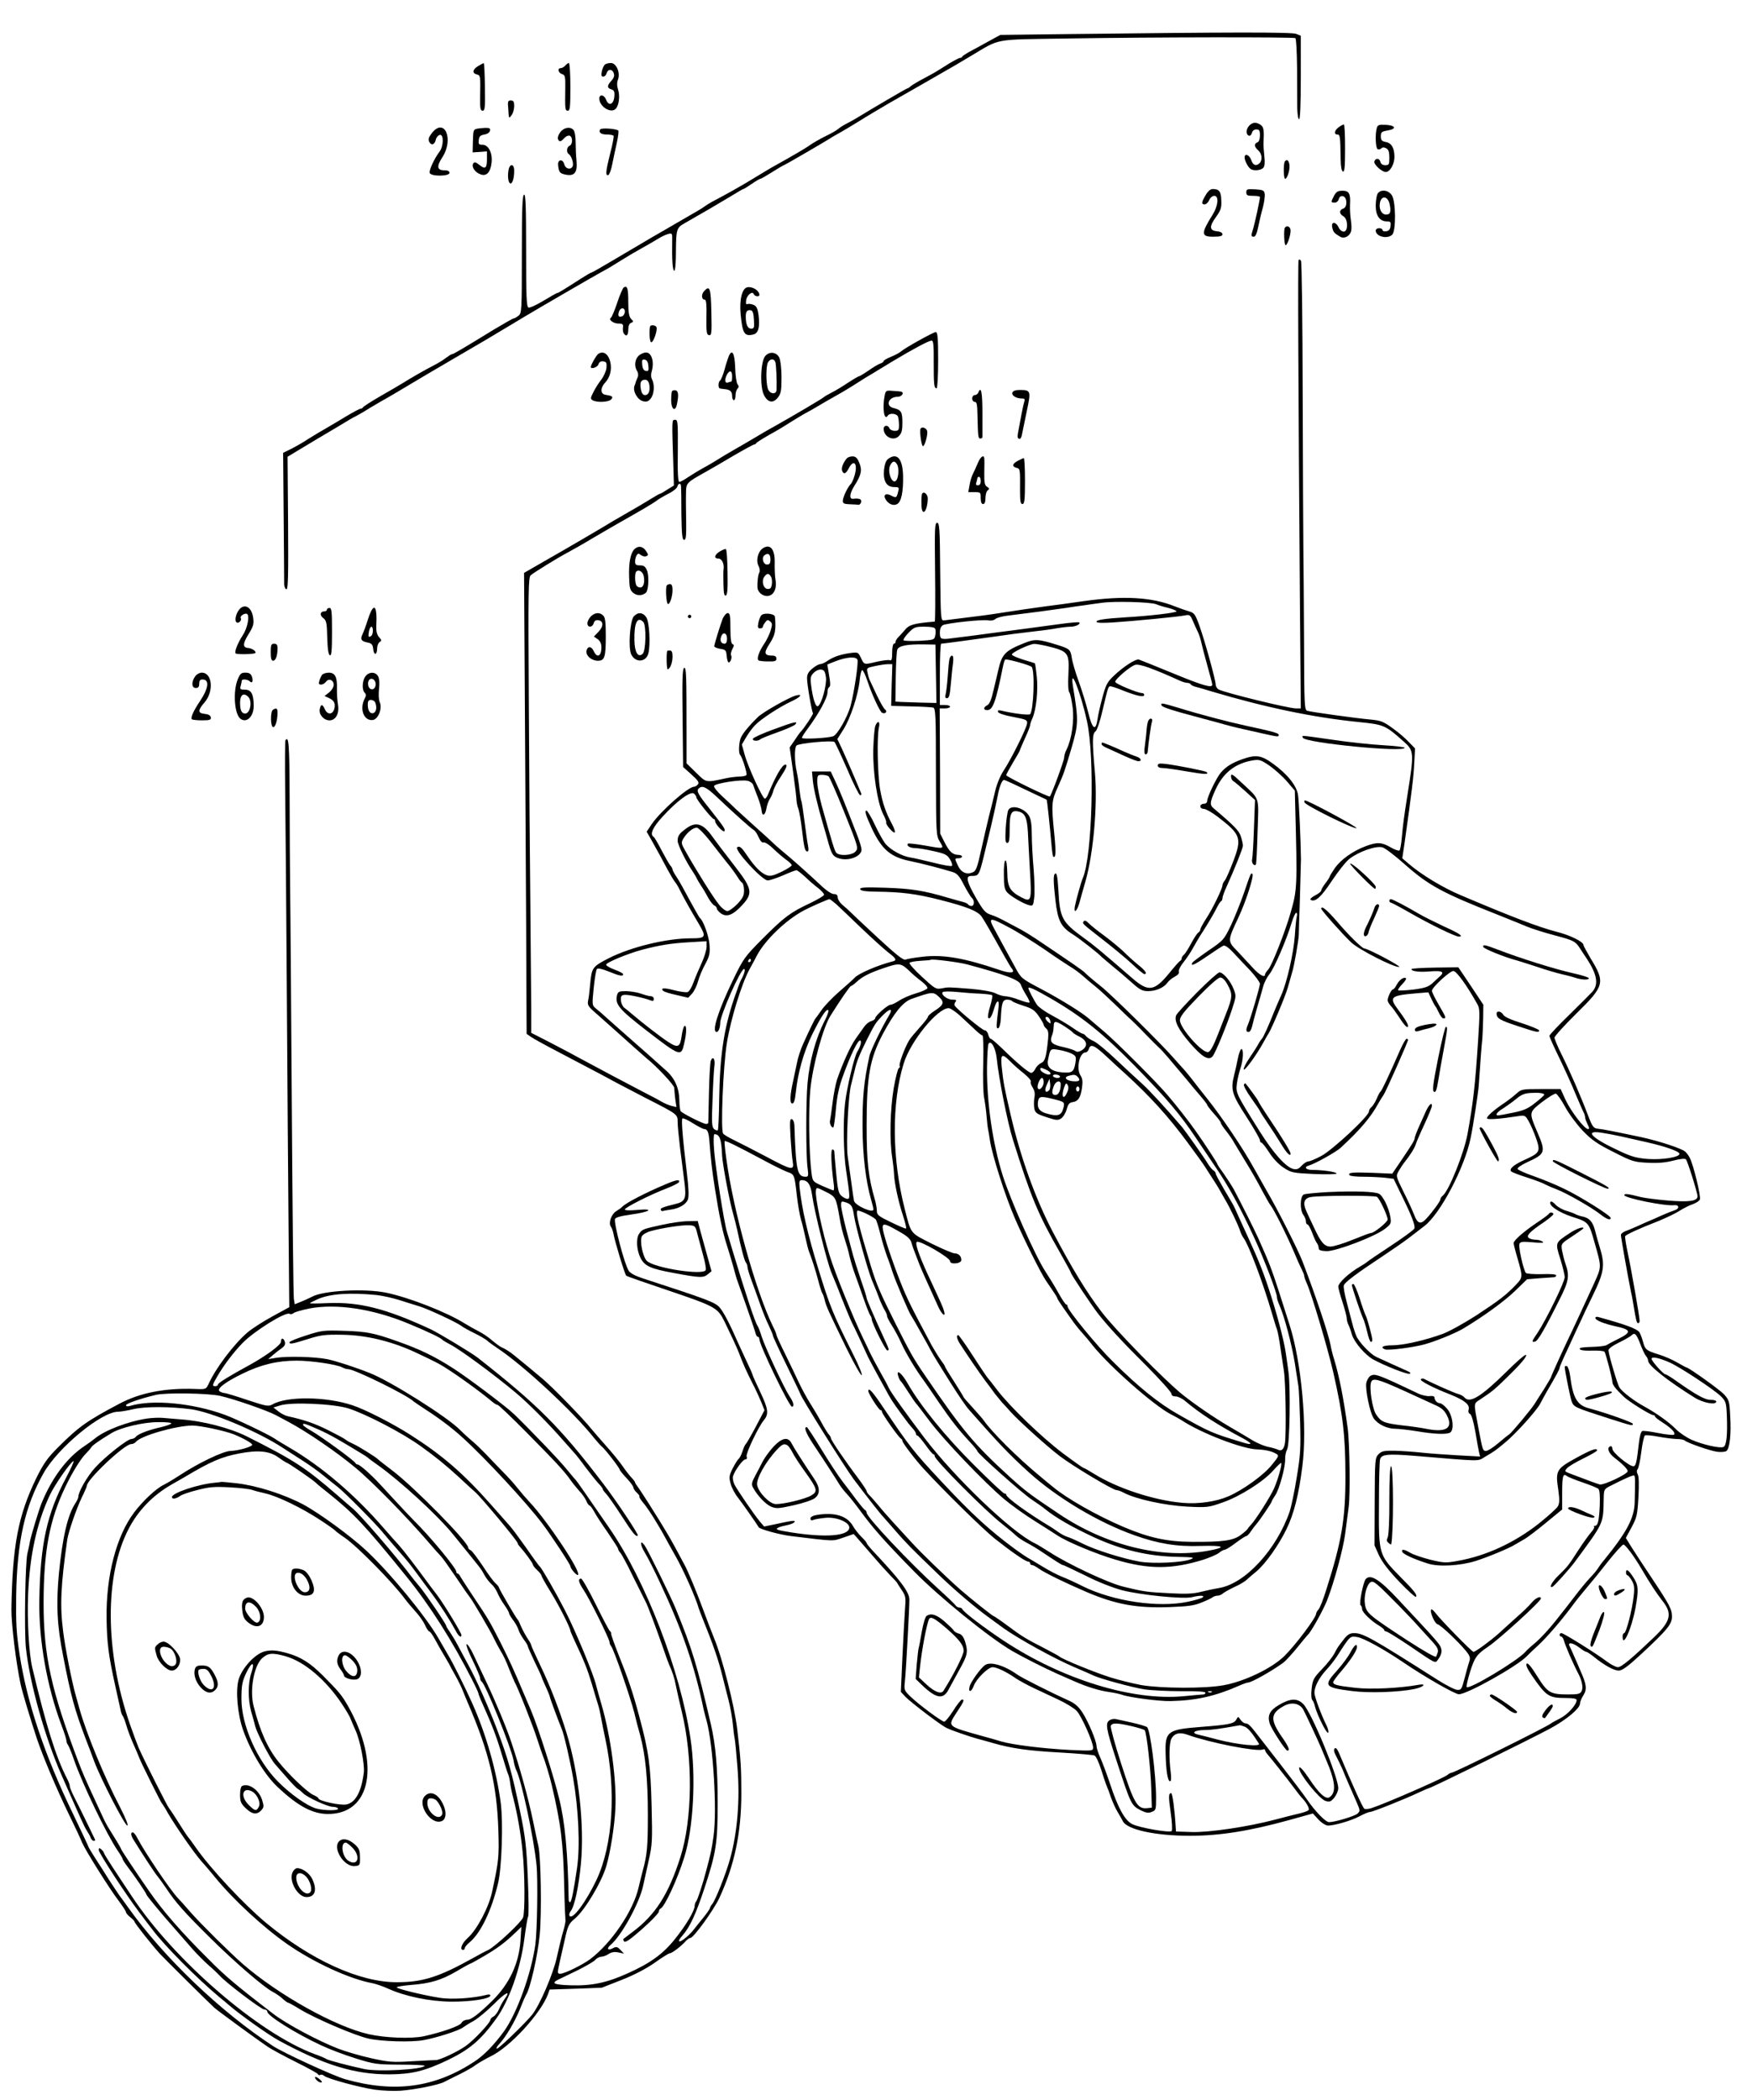 <?xml version="1.0" standalone="no"?>
<!DOCTYPE svg PUBLIC "-//W3C//DTD SVG 20010904//EN"
 "http://www.w3.org/TR/2001/REC-SVG-20010904/DTD/svg10.dtd">
<svg version="1.0" xmlns="http://www.w3.org/2000/svg"
 width="1029pt" height="1233pt" viewBox="0 0 1029 1233"
 preserveAspectRatio="xMidYMid meet">
<g transform="translate(0,1233) scale(0.1,-0.1)"
fill="#000000" stroke="none">
<path d="M6285 12130 l-410 -5 -75 -41 c-41 -23 -91 -50 -110 -60 -19 -11 -36
-22 -38 -26 -2 -5 -8 -8 -13 -8 -6 0 -34 -15 -63 -32 -28 -18 -61 -38 -72 -45
-10 -7 -46 -26 -79 -44 -33 -17 -67 -38 -76 -45 -8 -8 -18 -14 -22 -14 -4 0
-201 -115 -302 -177 -11 -7 -36 -20 -55 -30 -19 -10 -41 -24 -48 -31 -8 -7
-41 -26 -74 -42 -33 -16 -72 -39 -88 -50 -26 -19 -91 -57 -200 -118 -25 -13
-83 -48 -130 -77 -77 -47 -155 -91 -250 -141 -19 -11 -37 -22 -40 -25 -3 -3
-34 -23 -70 -43 -36 -21 -81 -47 -100 -58 -19 -11 -82 -48 -140 -81 -58 -34
-160 -94 -227 -134 -67 -40 -125 -73 -128 -73 -4 0 -30 -15 -58 -33 -114 -73
-137 -87 -143 -87 -4 0 -40 -21 -82 -46 -41 -25 -81 -43 -88 -40 -12 4 -14 65
-14 337 0 260 -3 330 -12 326 -10 -3 -13 -82 -13 -350 0 -334 -1 -347 -20
-361 -11 -9 -24 -16 -29 -16 -4 0 -58 -31 -120 -68 -187 -115 -234 -142 -242
-142 -4 0 -21 -11 -38 -24 -17 -13 -49 -32 -71 -43 -42 -21 -131 -72 -177
-101 -15 -9 -73 -44 -130 -76 -57 -33 -104 -63 -106 -68 -2 -4 -9 -8 -14 -8
-6 0 -43 -20 -82 -43 -39 -24 -93 -56 -121 -72 -27 -15 -73 -43 -102 -61 -28
-19 -74 -45 -101 -59 l-49 -24 3 -373 c2 -205 3 -385 3 -400 1 -16 7 -28 14
-28 9 0 11 83 9 389 l-3 389 173 104 c95 56 182 108 193 115 11 7 27 15 35 19
8 4 47 26 85 50 39 23 86 51 105 61 19 11 69 40 110 65 41 25 170 101 285 168
116 67 251 147 300 177 50 30 97 58 105 63 71 43 416 243 455 264 28 14 77 44
110 65 33 21 87 53 120 71 33 18 77 44 97 56 20 13 48 26 62 30 24 6 25 5 24
-43 -2 -104 2 -173 12 -173 6 0 10 46 10 118 1 123 4 135 49 160 126 72 208
120 274 160 37 23 70 42 73 42 3 0 25 14 49 30 24 17 47 30 51 30 4 0 35 18
70 40 35 22 65 40 68 40 4 0 238 136 276 160 8 6 35 21 60 35 25 14 74 44 110
66 36 23 112 68 170 102 132 75 283 162 335 192 22 12 87 50 145 85 181 107
123 97 575 104 485 8 1321 9 1333 2 5 -3 9 -81 10 -173 0 -92 1 -198 1 -235 1
-38 5 -68 11 -68 6 0 10 88 10 245 l0 245 -27 11 c-28 11 -401 10 -1328 -1z"/>
<path d="M2808 11942 c-33 -20 -36 -42 -8 -49 22 -6 22 -7 20 -130 -1 -70 1
-83 15 -83 13 0 15 18 13 140 -1 77 -4 140 -7 139 -3 0 -18 -8 -33 -17z"/>
<path d="M3320 11945 c-7 -8 -19 -15 -26 -15 -22 0 -16 -28 7 -35 18 -6 20
-14 19 -83 -2 -124 -1 -132 15 -132 13 0 15 22 15 140 0 77 -4 140 -9 140 -5
0 -14 -7 -21 -15z"/>
<path d="M3554 11952 c-6 -4 -15 -22 -19 -39 -5 -26 -3 -33 8 -33 8 0 17 9 20
20 7 26 34 26 42 -1 5 -14 0 -28 -14 -43 -26 -28 -27 -43 0 -51 16 -5 20 -14
17 -43 -4 -46 -33 -57 -48 -18 -11 30 -40 35 -40 7 0 -48 71 -91 98 -58 18 22
24 76 12 111 -7 23 -7 41 0 60 14 39 -10 96 -42 96 -13 0 -28 -4 -34 -8z"/>
<path d="M2985 11693 c4 -63 3 -61 20 -39 8 11 15 35 15 53 0 26 -4 33 -20 33
-17 0 -19 -6 -15 -47z"/>
<path d="M7336 11591 c-19 -21 -19 -52 0 -58 6 -2 14 5 17 17 3 12 13 20 26
20 17 0 21 -6 21 -35 0 -22 -6 -38 -15 -41 -21 -8 -19 -26 5 -47 22 -19 26
-57 8 -75 -20 -20 -39 -13 -49 18 -11 31 -39 42 -39 15 0 -18 20 -57 35 -67
17 -13 62 -9 75 7 8 9 10 32 6 67 -3 29 -6 64 -5 78 4 79 1 93 -16 106 -26 19
-49 17 -69 -5z"/>
<path d="M7863 11583 c-26 -18 -30 -43 -8 -43 16 0 17 -12 19 -144 1 -46 5
-71 14 -73 9 -4 12 28 12 136 0 78 -3 141 -7 140 -5 0 -18 -7 -30 -16z"/>
<path d="M8086 11577 c-10 -37 -7 -115 5 -123 6 -3 16 -1 21 4 8 8 17 8 30 1
13 -7 18 -21 18 -54 0 -41 -2 -45 -24 -45 -16 0 -26 7 -29 21 -6 21 -28 22
-35 1 -5 -17 44 -62 67 -62 25 0 51 46 51 89 0 51 -17 81 -50 87 -25 5 -30 11
-30 34 0 24 5 28 41 34 54 9 46 30 -13 33 -40 2 -47 -1 -52 -20z"/>
<path d="M2536 11548 c-19 -25 -22 -36 -15 -51 13 -24 32 -17 39 14 3 13 14
25 23 27 24 5 23 -67 -2 -99 -30 -40 -63 -110 -57 -125 8 -21 116 -20 116 1 0
10 -10 15 -30 15 -44 0 -47 23 -11 78 68 107 11 235 -63 140z"/>
<path d="M2798 11573 c-18 -5 -19 -9 -21 -90 l-1 -48 42 3 42 3 0 -45 c0 -55
-10 -62 -45 -34 -22 17 -29 19 -36 7 -11 -19 11 -52 44 -63 34 -13 58 12 64
68 7 57 -18 106 -53 106 -22 0 -25 4 -22 27 2 22 9 29 33 33 18 3 31 12 33 23
3 13 -3 17 -30 16 -18 -1 -41 -3 -50 -6z"/>
<path d="M3291 11554 c-11 -14 -17 -32 -14 -40 7 -19 17 -18 37 5 10 11 24 17
32 14 19 -7 18 -52 -1 -59 -17 -7 -20 -40 -4 -49 15 -10 29 -53 23 -70 -10
-25 -43 -18 -50 11 -9 33 -40 28 -36 -6 4 -42 10 -49 47 -56 50 -9 67 14 61
81 -3 28 -5 76 -5 108 0 32 -5 65 -12 73 -18 22 -56 17 -78 -12z"/>
<path d="M3525 11570 c-11 -18 5 -30 40 -30 19 0 36 -3 39 -8 2 -4 -6 -50 -20
-102 -27 -108 -29 -133 -11 -128 6 3 17 31 23 64 7 32 18 89 27 127 8 37 12
69 8 71 -19 11 -100 16 -106 6z"/>
<path d="M7547 11383 c-10 -9 -9 -103 1 -103 13 0 30 57 25 84 -5 26 -14 32
-26 19z"/>
<path d="M2987 11333 c-7 -39 -2 -76 10 -80 12 -4 23 29 23 75 0 40 -25 44
-33 5z"/>
<path d="M7081 11184 c-25 -42 -26 -54 -6 -54 9 0 21 11 27 25 6 14 19 25 30
25 28 0 23 -58 -10 -111 -69 -110 -68 -129 3 -129 41 0 55 4 55 14 0 9 -12 16
-32 18 -45 4 -47 28 -6 84 28 39 33 54 31 96 -1 53 -12 68 -50 68 -14 0 -28
-12 -42 -36z"/>
<path d="M7320 11201 c0 -18 6 -21 40 -21 22 0 40 -3 40 -7 0 -16 -29 -149
-39 -183 -14 -45 -14 -50 3 -50 10 0 18 20 26 58 6 31 18 82 27 113 8 31 13
67 11 80 -3 21 -9 24 -55 27 -48 3 -53 1 -53 -17z"/>
<path d="M7835 11180 c-19 -37 -19 -40 4 -40 11 0 21 9 24 21 4 13 12 20 24
17 26 -5 28 -65 2 -73 -25 -8 -24 -31 1 -45 28 -15 29 -90 2 -90 -11 0 -24 11
-30 25 -17 36 -46 34 -37 -2 6 -27 12 -33 48 -54 22 -12 53 3 62 32 4 12 3 42
-1 67 -4 26 -6 66 -5 89 4 66 -5 83 -44 83 -28 0 -37 -6 -50 -30z"/>
<path d="M8090 11191 c-5 -11 -10 -42 -10 -70 0 -58 24 -91 65 -91 22 0 25 -4
22 -27 -2 -20 -10 -29 -25 -31 -12 -2 -22 1 -22 7 0 6 -9 11 -20 11 -11 0 -20
-6 -20 -14 0 -35 68 -52 97 -24 23 23 21 196 -2 231 -21 33 -69 37 -85 8z m72
-61 c9 -44 4 -60 -21 -60 -27 0 -44 34 -36 71 10 44 47 37 57 -11z"/>
<path d="M7546 10992 c-7 -12 -4 -102 5 -102 10 0 29 57 29 86 0 23 -23 34
-34 16z"/>
<path d="M7627 10803 c-5 -8 -2 -706 8 -2040 l5 -593 -28 0 c-44 0 -418 92
-454 111 -10 5 -18 19 -18 29 0 26 -63 255 -96 347 -23 64 -30 74 -57 82 -18
5 -56 18 -86 30 -137 55 -301 64 -536 31 -77 -11 -176 -25 -220 -30 -86 -12
-166 -23 -273 -40 -56 -9 -114 -17 -327 -43 -20 -2 -20 5 -23 286 -2 252 -4
287 -18 287 -14 0 -15 -33 -12 -290 2 -160 1 -290 -2 -290 -125 -11 -150 -18
-176 -50 -15 -18 -34 -38 -41 -45 -7 -8 -13 -18 -13 -24 0 -6 -4 -11 -10 -11
-5 0 -10 -23 -10 -51 0 -40 -3 -50 -14 -46 -8 3 -40 -1 -73 -8 -79 -19 -77
-20 -96 21 -17 35 -18 35 -65 29 -56 -8 -98 -22 -134 -47 -14 -10 -33 -18 -41
-18 -9 0 -29 -12 -46 -26 -23 -19 -31 -34 -31 -57 0 -36 28 -198 35 -205 4 -4
-57 -96 -75 -112 -3 -3 -18 -24 -33 -47 l-29 -42 20 -143 c11 -79 20 -154 20
-167 1 -14 5 -36 11 -50 5 -14 15 -69 21 -121 13 -112 18 -130 32 -130 7 0 8
12 4 33 -4 17 -13 83 -21 145 -8 62 -16 116 -19 120 -2 4 -7 34 -11 67 -3 33
-10 78 -15 100 -14 62 -15 144 -2 157 14 14 212 32 223 21 5 -5 38 -76 74
-158 35 -83 70 -152 76 -154 7 -2 10 2 7 10 -31 76 -78 185 -113 262 l-27 57
36 57 c42 67 86 201 95 288 3 33 10 60 15 60 5 0 19 -29 31 -65 27 -81 72
-177 85 -185 18 -11 35 7 18 19 -8 6 -29 43 -47 81 -18 39 -36 77 -40 85 -5 9
-12 30 -15 47 -7 31 -7 31 44 42 28 6 62 11 76 11 l25 0 -4 -122 -3 -123 115
-3 c64 -1 123 -5 132 -7 14 -5 16 -47 16 -378 1 -365 1 -373 23 -410 26 -43
29 -43 -94 -21 -48 8 -90 13 -93 10 -12 -11 11 -26 40 -26 18 0 67 -8 110 -18
68 -15 80 -21 97 -49 11 -18 15 -35 10 -38 -5 -3 -54 5 -107 19 -54 13 -116
28 -138 31 -46 7 -110 42 -142 77 -11 12 -40 62 -63 111 -22 48 -46 87 -51 87
-13 0 -4 -28 34 -110 57 -119 109 -163 221 -186 69 -14 188 -45 252 -65 25 -8
39 -23 65 -75 19 -36 40 -70 46 -76 18 -14 16 -48 -1 -48 -8 0 -17 4 -20 9 -3
5 -16 11 -28 14 -13 3 -54 15 -93 26 -138 41 -212 53 -364 58 -126 4 -152 2
-149 -9 4 -9 29 -13 96 -14 148 -2 230 -12 372 -48 157 -40 221 -65 245 -98
15 -21 61 -101 137 -238 17 -30 35 -61 41 -68 22 -27 -9 -30 -78 -6 -200 68
-326 90 -445 76 -47 -5 -93 -13 -102 -17 -12 -5 -54 28 -160 126 -79 73 -152
142 -164 154 -11 11 -32 30 -47 42 -15 13 -27 32 -27 43 0 14 -7 20 -23 20
-13 0 -45 21 -78 53 -65 61 -179 163 -229 203 -19 16 -44 38 -55 49 -11 11
-56 52 -99 90 -43 39 -93 84 -110 100 -17 17 -55 52 -84 79 -29 26 -51 54 -48
61 6 15 156 39 196 30 15 -3 30 -14 33 -23 3 -9 15 -42 27 -72 12 -30 22 -66
23 -80 3 -36 21 -29 28 11 3 19 12 45 21 59 9 14 18 36 21 50 4 14 22 49 42
78 35 54 42 72 27 72 -18 0 -57 -68 -100 -172 -6 -16 -15 -28 -20 -28 -13 0
-99 187 -118 257 l-17 61 26 44 c14 24 37 55 52 70 32 34 143 107 212 139 55
25 71 46 28 35 -39 -10 -195 -98 -224 -127 -55 -54 -91 -98 -101 -124 -11 -30
-13 -88 -3 -98 12 -12 43 -110 37 -118 -3 -5 -22 -9 -42 -9 -20 -1 -57 -5 -82
-11 -117 -25 -111 -26 -172 34 l-56 55 0 168 c0 353 -1 396 -14 392 -10 -4
-12 -72 -9 -293 l3 -289 49 -44 c39 -35 47 -47 38 -58 -6 -8 -17 -14 -23 -14
-34 0 -196 -143 -248 -219 l-30 -45 23 -40 c42 -75 67 -120 99 -181 18 -33 38
-67 45 -75 7 -8 19 -28 27 -45 22 -44 64 -120 111 -198 47 -80 44 -87 -46 -87
-141 0 -348 -50 -478 -115 -100 -51 -104 -56 -113 -156 -3 -35 -8 -78 -12 -95
-5 -28 0 -35 63 -89 37 -33 86 -76 108 -96 58 -53 158 -141 173 -154 58 -46
162 -157 162 -173 0 -11 3 -40 6 -66 l7 -47 -29 7 c-16 4 -42 15 -59 25 -16
10 -64 35 -105 56 -87 45 -281 148 -390 207 -41 23 -119 63 -172 91 l-98 50 0
145 c-1 80 -3 345 -5 590 -3 245 -7 781 -9 1192 -4 673 -3 748 11 760 23 19
159 103 218 134 28 15 97 54 155 89 58 34 125 73 150 87 136 77 197 113 215
127 11 9 42 27 69 41 27 13 51 32 54 42 6 23 22 23 22 1 1 -10 2 -84 2 -165 2
-120 5 -148 16 -148 11 0 13 21 12 108 -1 59 -2 133 -1 164 1 64 0 62 121 130
25 14 96 55 158 92 62 36 117 66 122 66 4 0 10 4 12 8 2 4 35 25 73 47 39 21
93 53 120 71 28 17 69 43 93 56 23 12 58 32 76 43 18 11 64 38 102 59 38 21
98 57 133 80 36 23 73 46 83 51 9 6 61 37 115 70 123 74 218 125 235 125 10 0
13 -29 12 -127 0 -133 2 -153 17 -153 5 0 9 74 9 165 0 132 -3 165 -14 165
-14 0 -181 -93 -206 -115 -8 -7 -34 -21 -57 -30 -24 -10 -43 -21 -43 -25 0 -5
-9 -11 -20 -15 -11 -3 -42 -22 -69 -41 -28 -19 -53 -34 -57 -34 -4 0 -32 -17
-63 -37 -31 -21 -74 -47 -96 -58 -22 -11 -42 -23 -45 -26 -5 -7 -196 -119
-294 -174 -30 -16 -84 -48 -121 -70 -37 -22 -83 -49 -103 -60 -34 -19 -89 -52
-137 -82 -11 -7 -38 -22 -60 -34 -22 -12 -59 -35 -82 -50 -23 -16 -47 -29 -53
-29 -8 0 -11 53 -9 183 1 169 0 182 -16 182 -20 0 -19 5 -10 -278 l3 -108 -39
-24 c-21 -14 -41 -25 -44 -25 -3 0 -29 -15 -58 -33 -29 -18 -86 -52 -127 -75
-41 -24 -82 -47 -90 -52 -26 -17 -280 -166 -404 -236 l-118 -68 7 -1156 c4
-635 7 -1244 7 -1353 l1 -198 26 -18 c14 -10 85 -49 156 -86 242 -127 310
-163 355 -188 25 -13 99 -52 165 -86 186 -95 185 -94 185 -140 0 -22 7 -93 15
-158 8 -65 20 -153 25 -196 12 -95 5 -113 -53 -127 -74 -18 -91 -25 -86 -35 2
-5 8 -8 14 -6 5 2 25 5 44 8 48 6 90 30 101 59 7 17 5 68 -6 157 -26 217 -33
312 -26 319 4 4 32 -9 62 -28 30 -19 60 -34 66 -34 18 0 26 -17 30 -64 9 -116
15 -172 33 -286 25 -159 46 -259 71 -335 10 -33 27 -87 36 -120 9 -33 18 -67
21 -75 3 -8 28 -78 55 -155 27 -77 52 -150 55 -162 3 -13 9 -23 14 -23 5 0 9
-6 9 -14 0 -34 175 -396 191 -396 16 0 10 26 -14 61 -32 49 -142 284 -163 349
-9 30 -21 60 -25 65 -14 19 -69 185 -143 430 -15 50 -31 104 -36 120 -17 53
-69 387 -76 483 -4 52 -3 92 2 92 31 -1 41 -28 45 -124 2 -48 43 -268 65 -344
8 -29 19 -71 24 -95 22 -105 43 -183 51 -191 5 -6 9 -17 9 -25 0 -9 11 -46 25
-83 14 -38 37 -101 51 -141 14 -39 36 -95 50 -122 13 -28 24 -54 24 -59 0 -5
36 -83 80 -173 44 -90 80 -165 80 -167 0 -14 259 -428 313 -501 78 -103 155
-202 177 -225 8 -9 40 -45 70 -80 59 -68 90 -100 251 -255 91 -88 212 -191
290 -248 13 -9 55 -40 93 -68 87 -62 302 -181 421 -231 50 -21 99 -43 110 -48
41 -19 222 -68 295 -80 41 -6 139 -11 218 -11 90 1 142 -2 142 -9 0 -5 -6 -10
-12 -10 -7 0 -58 -5 -112 -10 -303 -30 -717 98 -1062 326 -116 77 -237 169
-242 185 -2 5 -10 9 -17 9 -8 0 -18 6 -22 12 -4 7 -51 52 -103 99 -166 151
-420 420 -420 446 0 6 -4 13 -8 15 -5 1 -27 28 -50 58 -22 30 -60 80 -84 111
-24 31 -79 115 -123 187 -44 72 -83 132 -87 132 -18 0 -5 -34 34 -94 69 -103
142 -216 158 -243 8 -14 29 -40 45 -57 17 -18 53 -64 80 -101 74 -101 145
-181 315 -354 146 -149 441 -388 575 -466 64 -37 195 -103 265 -134 30 -13 78
-34 105 -46 73 -32 143 -53 200 -61 28 -4 61 -11 75 -16 40 -15 219 -39 285
-37 150 3 263 29 402 90 24 11 48 19 54 19 19 0 137 66 207 117 12 9 48 48 80
87 31 39 60 73 63 76 18 14 95 153 115 207 42 110 92 295 104 383 6 47 16 119
21 160 10 72 6 381 -6 465 -24 175 -49 303 -80 405 -8 25 -17 61 -20 80 -13
67 -81 272 -164 490 -27 70 -150 314 -213 420 -11 19 -45 80 -76 135 -62 112
-183 292 -273 405 -33 41 -72 91 -87 111 -15 19 -39 49 -54 65 -15 16 -39 43
-53 59 -75 86 -360 368 -430 424 -44 35 -85 70 -91 77 -9 12 -84 63 -294 204
-30 20 -68 43 -85 52 -16 8 -55 29 -85 45 -30 17 -71 36 -92 42 -31 10 -43 24
-88 102 -51 90 -59 123 -30 125 56 4 45 -22 109 244 22 91 44 191 50 223 10
57 26 97 38 97 6 0 64 -27 193 -89 30 -14 56 -26 57 -27 3 0 19 -156 28 -258
3 -38 8 -72 10 -75 16 -15 18 23 7 132 -18 178 -16 195 22 278 34 76 37 84 80
229 40 139 41 158 8 358 -21 132 44 -29 82 -203 47 -212 31 -794 -24 -920 -10
-23 -39 -126 -47 -167 -8 -44 11 -32 25 15 6 23 23 82 37 131 47 165 72 449
56 636 -17 189 -16 231 3 245 9 7 26 56 41 121 33 140 34 144 47 144 6 0 40
-11 74 -25 80 -32 124 -41 124 -26 0 6 -5 11 -12 11 -26 0 -158 55 -158 66 0
17 90 93 118 100 24 7 107 -23 259 -92 17 -8 38 -14 46 -14 9 0 18 -4 21 -9 3
-5 16 -11 28 -14 13 -3 55 -15 93 -27 320 -95 598 -153 865 -180 149 -15 156
-18 266 -116 59 -53 60 -63 20 -314 -20 -127 -26 -173 -33 -250 -3 -36 -9 -69
-13 -74 -4 -4 -28 4 -52 18 -53 31 -81 32 -147 7 -75 -28 -145 -78 -180 -127
-17 -25 -31 -47 -31 -51 0 -3 -11 -21 -25 -39 -14 -18 -25 -37 -25 -43 0 -6
-16 -19 -36 -29 -21 -11 -32 -22 -26 -26 26 -16 62 17 124 111 36 54 82 113
104 130 56 43 156 78 194 67 16 -5 74 -49 130 -99 141 -125 221 -168 545 -296
83 -33 159 -64 170 -69 31 -13 103 -36 175 -55 102 -27 113 -33 139 -73 13
-20 31 -48 41 -62 60 -92 70 -150 33 -193 -10 -11 -71 -72 -135 -135 -65 -63
-118 -119 -118 -125 0 -5 26 -64 59 -131 32 -67 75 -161 95 -211 21 -49 42
-98 47 -107 5 -10 9 -23 9 -30 0 -7 7 -25 14 -40 11 -21 12 -28 3 -28 -21 0
-100 103 -132 171 l-29 64 -115 0 c-112 0 -116 -1 -146 -28 -16 -15 -49 -40
-71 -55 -63 -42 -106 -81 -100 -90 5 -8 80 -2 177 13 45 7 47 6 66 -27 11 -18
31 -63 44 -100 28 -80 24 -88 -67 -129 -64 -29 -93 -54 -78 -68 5 -5 47 -21
94 -36 47 -15 94 -33 105 -40 11 -6 43 -20 70 -30 57 -22 203 -105 256 -147
36 -28 59 -36 59 -20 0 14 -182 128 -275 172 -49 24 -130 57 -179 74 -49 17
-91 36 -93 42 -2 6 22 23 54 38 110 50 113 59 63 176 -51 119 -51 117 26 178
38 29 74 51 82 50 7 -2 32 -36 54 -77 22 -41 69 -104 103 -140 52 -54 84 -77
180 -125 112 -57 121 -60 204 -64 59 -3 106 1 150 13 39 10 67 13 73 7 9 -9
68 -196 68 -217 0 -28 -48 -35 -172 -25 -68 6 -141 15 -163 21 -69 18 -95 22
-95 11 0 -17 240 -66 294 -59 28 3 31 -20 4 -29 -13 -4 -48 -18 -78 -31 -30
-14 -64 -29 -75 -33 -11 -5 -40 -17 -65 -29 -25 -11 -57 -25 -72 -30 -16 -6
-28 -16 -28 -23 0 -13 42 -251 60 -338 6 -25 12 -61 15 -80 13 -81 18 -100 26
-100 5 0 9 6 9 13 0 24 -49 303 -69 396 -11 51 -18 97 -16 102 7 10 87 47 196
89 46 19 103 46 125 61 23 14 57 32 77 38 19 7 38 19 41 28 7 18 -38 202 -59
243 -7 14 -20 32 -28 38 -23 19 -152 61 -251 83 -165 35 -231 48 -261 51 -26
3 -32 10 -58 78 -44 116 -105 256 -153 353 -24 48 -44 95 -44 104 0 8 58 72
129 142 166 163 170 181 82 325 -22 38 -41 72 -41 77 0 19 -79 58 -160 78
-103 27 -257 85 -558 213 -108 45 -236 123 -311 188 l-35 30 13 87 c44 313 53
388 57 468 l5 90 -36 37 c-19 21 -62 58 -96 82 -54 39 -68 45 -132 51 -89 8
-346 44 -369 51 -17 5 -18 34 -19 402 -1 218 -3 465 -4 547 -1 83 -3 494 -4
915 -1 421 -5 771 -10 779 -5 7 -11 9 -14 4z m-837 -2021 c14 -6 46 -16 73
-22 26 -7 47 -16 47 -20 0 -8 -158 -27 -300 -35 -125 -8 -170 -15 -170 -26 0
-7 37 -8 98 -4 122 8 380 33 421 41 28 6 32 3 47 -32 9 -22 22 -50 29 -64 7
-14 16 -41 20 -60 4 -19 20 -81 36 -138 16 -56 29 -107 29 -112 0 -22 -53 -7
-230 66 -102 42 -192 78 -201 81 -19 5 -92 -42 -150 -98 -36 -34 -45 -53 -64
-124 -12 -45 -26 -104 -29 -129 -11 -73 -31 -58 -55 42 -12 48 -37 130 -56
182 -19 52 -37 114 -40 137 -8 49 -12 53 -85 76 -113 35 -132 36 -196 10 -112
-45 -130 -64 -152 -163 -6 -25 -18 -78 -28 -118 -11 -49 -22 -76 -35 -83 -24
-12 -25 -29 -1 -29 33 0 50 45 92 253 4 21 10 41 14 44 6 6 144 -32 155 -43
20 -20 12 -255 -9 -278 -7 -7 -99 4 -169 21 -17 4 -22 2 -19 -8 3 -8 39 -20
89 -29 79 -15 84 -18 81 -40 -5 -31 -92 -206 -136 -273 -21 -31 -41 -80 -51
-122 -9 -38 -25 -106 -37 -150 -11 -44 -31 -133 -46 -199 -22 -99 -29 -120
-48 -128 -36 -16 -68 -2 -87 37 -21 45 -21 45 3 45 11 0 20 5 20 10 0 6 -10
10 -22 10 -33 1 -52 18 -81 75 l-25 50 -1 368 -2 367 31 0 c16 0 30 5 30 10 0
6 -13 10 -30 10 l-30 0 0 180 c0 99 3 180 8 180 9 0 186 24 322 43 58 9 150
21 205 27 55 6 124 15 154 21 30 5 66 9 80 9 28 0 59 15 50 25 -3 3 -53 -1
-110 -9 -100 -14 -343 -46 -384 -51 -11 -2 -78 -10 -150 -20 -151 -19 -136
-18 -157 -16 -14 1 -18 10 -18 36 0 22 6 37 18 44 23 12 234 35 268 28 16 -3
33 1 40 8 7 7 37 15 66 19 132 16 288 37 348 46 36 6 85 13 110 16 25 4 70 10
100 14 71 11 287 5 320 -8z m-1297 -145 c3 -7 3 -25 0 -39 -5 -25 -8 -26 -91
-31 -48 -2 -90 -1 -95 3 -4 3 9 23 28 43 33 34 40 37 94 37 39 0 61 -4 64 -13z
m4 -263 l3 -172 -88 2 c-48 2 -102 3 -120 4 l-33 2 2 143 c1 78 5 151 9 162 8
23 58 33 160 31 l64 -1 3 -171z m653 162 c126 -31 131 -38 125 -166 -3 -55 -1
-98 5 -105 6 -7 14 -47 20 -89 10 -80 -6 -187 -36 -248 -8 -15 -14 -36 -14
-47 0 -17 -74 -218 -84 -228 -6 -6 -256 116 -256 125 0 5 18 38 40 75 22 36
40 68 40 71 0 3 14 35 30 71 17 36 30 70 30 76 0 6 6 25 14 42 22 50 34 164
25 246 -4 40 -9 74 -11 76 -2 1 -32 11 -67 21 -35 11 -66 24 -68 30 -4 11 102
62 132 63 11 0 45 -6 75 -13z m-1114 -80 c7 -18 -20 -195 -40 -270 -19 -69
-79 -173 -104 -180 -37 -11 -182 -18 -182 -9 0 6 15 29 33 53 65 87 117 182
117 214 0 14 4 27 9 30 10 6 9 22 -3 93 l-7 41 53 21 c62 23 116 27 124 7z
m-185 -103 c6 -45 -27 -163 -48 -170 -13 -5 -30 48 -39 123 -6 44 -3 55 15 73
13 13 32 21 44 19 18 -2 23 -12 28 -45z m-644 -700 c102 -97 204 -188 220
-197 8 -4 21 -24 29 -43 10 -22 20 -33 28 -30 8 3 34 -13 58 -37 24 -23 58
-52 76 -65 18 -12 32 -27 32 -32 0 -5 -28 -23 -61 -39 -49 -23 -66 -27 -87
-19 -32 12 -70 50 -111 111 -35 52 -46 62 -61 53 -21 -13 146 -195 179 -195
13 0 53 14 91 30 38 17 73 30 78 30 5 0 29 -19 53 -41 24 -23 59 -53 77 -66
17 -14 32 -30 32 -37 0 -6 -37 -28 -83 -50 -115 -54 -151 -81 -277 -207 -106
-107 -113 -116 -174 -242 -88 -182 -128 -307 -97 -307 11 0 21 25 21 53 0 46
120 317 140 317 10 0 2 -29 -19 -67 -5 -10 -23 -58 -40 -108 -60 -178 -83
-336 -87 -588 -1 -98 -5 -181 -8 -184 -3 -3 -13 0 -22 7 -13 12 -15 34 -9 174
3 89 8 177 11 197 6 39 -9 61 -21 31 -4 -9 -9 -93 -11 -187 -2 -93 -4 -173 -4
-177 0 -5 -6 -8 -12 -8 -16 -1 -141 62 -150 75 -4 6 -8 35 -8 65 -1 69 -26
127 -76 172 -61 55 -154 138 -229 203 -37 33 -89 79 -114 101 -25 23 -57 51
-70 61 -24 20 -24 20 -14 122 6 56 14 106 19 111 6 6 33 0 69 -15 64 -26 85
-30 85 -16 0 5 -22 17 -50 27 -27 10 -50 23 -50 29 0 13 128 66 215 89 101 26
166 37 273 43 l102 6 0 -33 c0 -17 -13 -60 -29 -95 -16 -35 -38 -86 -48 -114
-10 -28 -25 -54 -35 -57 -9 -2 -44 2 -78 11 -60 16 -84 14 -64 -4 5 -5 40 -16
78 -24 l68 -16 23 25 c12 13 28 46 35 72 7 26 26 72 43 102 25 48 28 62 24
115 -5 53 -37 141 -57 155 -3 3 -30 50 -60 105 -29 55 -63 116 -76 135 -13 19
-24 39 -24 44 0 5 -6 17 -14 25 -7 9 -30 49 -51 89 -20 39 -41 75 -46 78 -24
14 -6 55 53 119 84 92 164 151 184 135 8 -7 14 -17 14 -22 0 -13 92 -128 103
-128 4 0 7 -5 7 -11 0 -18 48 -70 55 -59 6 10 0 20 -85 128 -69 86 -81 107
-67 121 21 21 43 11 104 -46z m705 -633 c18 -17 85 -80 148 -141 63 -60 134
-124 157 -142 44 -33 51 -45 31 -51 -91 -23 -205 -72 -228 -97 -8 -9 -49 -46
-91 -82 -42 -37 -89 -86 -105 -110 -16 -23 -31 -44 -34 -47 -5 -5 -30 -55 -73
-150 -14 -30 -31 -82 -37 -115 -7 -33 -16 -78 -21 -100 -19 -82 -22 -135 -6
-135 10 0 16 18 21 66 12 115 46 236 96 339 52 105 84 154 95 143 4 -4 -6 -33
-23 -65 -51 -101 -88 -235 -99 -363 -10 -104 -10 -426 0 -497 6 -47 5 -53 -11
-53 -49 0 -57 33 -66 294 0 24 -7 41 -15 44 -12 4 -13 -13 -8 -104 4 -60 9
-126 13 -146 9 -53 -4 -51 -154 29 -70 37 -154 80 -187 96 -33 16 -64 34 -68
41 -15 21 0 394 22 531 23 142 86 347 134 435 17 30 36 66 43 80 48 90 169
207 274 263 39 21 141 66 152 67 3 0 21 -14 40 -30z m1016 -137 c48 -25 140
-83 205 -127 64 -45 133 -90 152 -102 20 -11 52 -35 73 -53 20 -18 57 -49 82
-69 24 -20 74 -66 111 -102 37 -36 77 -75 90 -86 13 -12 52 -50 85 -85 34 -35
70 -71 80 -80 11 -9 37 -38 59 -64 22 -27 54 -64 70 -83 17 -20 38 -45 47 -56
9 -12 37 -45 62 -74 25 -29 46 -56 46 -60 0 -4 18 -27 40 -52 22 -24 40 -48
40 -53 0 -5 14 -27 32 -49 18 -23 39 -53 47 -69 9 -15 40 -67 70 -116 30 -48
72 -122 93 -163 22 -41 44 -80 50 -87 20 -25 92 -168 137 -273 17 -41 38 -88
46 -103 8 -16 15 -33 15 -39 0 -5 6 -24 14 -41 29 -63 124 -383 157 -527 56
-246 71 -369 71 -605 1 -254 -22 -387 -114 -675 -16 -52 -36 -102 -44 -111 -8
-8 -14 -20 -14 -25 -1 -24 -118 -180 -185 -247 -72 -72 -235 -151 -359 -173
-106 -20 -366 -19 -483 1 -48 9 -130 29 -181 45 -95 30 -278 105 -299 122 -6
5 -44 26 -85 47 -115 59 -136 72 -218 133 -43 32 -81 58 -84 58 -6 0 -134 102
-195 155 -86 76 -232 217 -290 281 -25 27 -70 76 -100 109 -31 34 -72 80 -91
104 -19 23 -43 50 -52 59 -10 9 -18 21 -18 26 0 5 -24 41 -53 80 -72 95 -157
220 -157 231 0 5 -6 16 -14 24 -7 9 -27 41 -43 71 -16 30 -46 80 -65 110 -19
30 -47 82 -63 115 -15 33 -52 109 -81 169 -30 60 -54 113 -54 118 0 5 -9 28
-21 51 -100 205 -233 680 -273 982 -8 55 -12 102 -10 104 5 5 74 -29 229 -112
55 -30 117 -60 137 -68 44 -15 44 -15 58 -139 6 -52 17 -115 24 -140 8 -25 19
-72 26 -105 7 -33 16 -69 20 -80 17 -44 40 -113 56 -175 9 -36 20 -69 24 -75
4 -5 10 -23 14 -40 8 -35 22 -65 128 -283 44 -89 84 -160 89 -157 5 3 -18 59
-51 124 -120 240 -135 277 -204 501 -63 204 -96 350 -110 478 -3 35 -1 42 13
42 35 0 52 -24 61 -90 14 -98 88 -394 114 -455 7 -16 20 -48 29 -70 43 -111
81 -203 92 -225 12 -22 58 -121 94 -200 7 -14 32 -61 56 -105 24 -44 54 -98
66 -120 18 -33 50 -78 114 -163 6 -7 18 -22 28 -33 9 -10 17 -23 17 -29 0 -5
4 -10 8 -10 5 0 26 -25 48 -55 21 -30 42 -55 47 -55 4 0 7 -5 7 -11 0 -22 299
-323 395 -397 33 -26 69 -56 80 -67 11 -11 40 -31 65 -44 25 -13 63 -36 85
-51 93 -62 121 -80 128 -80 4 0 62 -28 130 -61 72 -37 161 -72 217 -87 109
-28 356 -53 410 -41 49 12 76 11 64 -1 -5 -5 -45 -17 -89 -26 -173 -36 -436 3
-615 91 -41 21 -96 46 -122 56 -26 10 -78 37 -115 60 -38 23 -78 47 -89 53
-12 7 -43 28 -69 47 -156 115 -256 207 -440 404 -159 170 -183 201 -336 428
-66 98 -89 123 -89 98 0 -15 62 -111 71 -111 5 0 9 -4 9 -10 0 -12 100 -154
112 -158 4 -2 8 -8 8 -13 0 -11 76 -111 125 -164 128 -139 343 -349 415 -408
97 -77 183 -137 199 -137 6 0 11 -4 11 -10 0 -5 5 -10 11 -10 6 0 24 -9 40
-21 37 -26 158 -85 282 -138 172 -73 294 -95 487 -88 110 4 145 9 190 28 30
12 59 26 64 31 6 4 18 8 27 8 10 0 24 6 31 13 7 6 37 23 66 37 30 13 64 33 76
45 12 11 37 33 56 48 53 45 130 153 176 248 44 90 72 202 93 368 30 231 -5
612 -75 831 -8 25 -35 110 -60 188 -44 136 -58 174 -122 317 -26 58 -101 207
-145 290 -12 22 -39 63 -59 92 -21 29 -38 54 -38 57 0 6 -79 127 -127 194 -40
57 -116 154 -166 212 -65 77 -297 308 -367 368 -41 35 -84 71 -95 81 -40 35
-162 111 -279 173 -118 62 -119 64 -153 127 -19 35 -48 88 -64 117 -16 30 -43
79 -59 109 -38 70 -28 71 88 8z m-1518 -193 c0 -5 -5 -10 -11 -10 -5 0 -7 5
-4 10 3 6 8 10 11 10 2 0 4 -4 4 -10z m1270 -23 c226 -61 307 -91 316 -120 4
-12 18 -39 31 -60 14 -22 22 -41 19 -44 -2 -3 -30 4 -61 16 -31 12 -67 21 -81
21 -14 0 -39 8 -57 17 -19 10 -75 20 -142 26 -140 11 -134 11 -175 3 -33 -6
-39 -2 -114 67 -44 40 -77 78 -74 83 4 5 32 10 64 12 32 2 60 4 61 6 6 6 165
-14 213 -27z m-344 -34 c21 -21 56 -51 77 -66 21 -16 36 -34 34 -40 -2 -6 -32
-20 -67 -30 -35 -10 -80 -30 -99 -43 -20 -13 -42 -24 -51 -24 -17 -1 -90 -65
-90 -80 0 -5 -10 -12 -22 -16 -13 -3 -32 -18 -43 -34 -11 -16 -34 -48 -51 -72
-29 -41 -76 -144 -108 -238 -8 -25 -20 -85 -26 -135 -6 -49 -13 -97 -15 -105
-5 -17 11 -48 20 -39 3 4 10 53 15 111 7 77 18 128 44 198 43 118 83 200 97
200 12 0 4 -34 -16 -66 -18 -29 -62 -214 -72 -304 -12 -108 -9 -291 6 -390 24
-161 24 -170 8 -170 -8 0 -24 8 -35 18 -17 14 -22 37 -31 133 -6 63 -11 120
-11 127 0 7 -5 12 -11 12 -11 0 -7 -92 7 -197 4 -24 3 -43 -1 -43 -4 0 -33 12
-65 26 -57 26 -57 26 -64 77 -15 122 -18 367 -7 487 14 143 74 362 117 433 60
96 116 177 122 177 4 0 19 11 33 24 33 31 78 54 159 81 90 31 101 30 146 -12z
m832 -164 c184 -106 311 -208 498 -399 191 -196 262 -279 360 -425 33 -49 83
-124 111 -165 80 -117 146 -238 228 -415 59 -127 135 -326 135 -353 0 -8 6
-28 14 -45 30 -68 72 -228 91 -342 13 -83 16 -103 21 -135 3 -19 7 -114 10
-211 4 -154 2 -193 -20 -325 -13 -82 -32 -171 -41 -199 -77 -224 -262 -425
-415 -450 -25 -4 -72 -14 -104 -22 -46 -12 -90 -14 -182 -9 -137 7 -154 9
-273 38 -90 21 -328 133 -437 204 -33 21 -72 45 -89 53 -137 67 -466 382 -646
618 -103 136 -198 268 -209 293 -6 14 -29 57 -51 95 -22 39 -49 90 -61 115
-11 25 -29 61 -38 80 -56 115 -166 384 -198 490 -42 133 -86 342 -80 378 3 21
3 21 57 -6 60 -30 61 -33 82 -152 6 -41 20 -97 30 -125 9 -27 23 -74 29 -104
7 -29 21 -76 32 -105 10 -28 33 -91 50 -141 17 -49 35 -94 39 -99 5 -6 9 -16
9 -23 0 -20 81 -183 91 -183 13 0 12 6 -15 63 -64 139 -106 236 -106 245 0 5
-16 56 -36 113 -19 57 -39 120 -44 139 -5 19 -23 87 -40 150 -16 63 -30 127
-30 142 0 25 2 26 29 17 32 -11 39 -23 47 -78 10 -66 80 -317 104 -376 20 -47
36 -87 50 -125 8 -19 20 -44 27 -55 7 -11 13 -26 13 -33 0 -7 13 -32 28 -55
15 -23 41 -71 57 -107 27 -60 88 -160 133 -220 10 -14 49 -70 86 -125 72 -105
114 -159 184 -234 23 -25 42 -48 42 -52 0 -13 265 -249 320 -285 29 -19 66
-45 80 -57 60 -49 160 -106 283 -163 164 -76 323 -113 491 -116 95 -2 105 -4
80 -14 -47 -20 -225 -28 -301 -14 -100 18 -259 68 -333 105 -36 18 -76 36 -90
40 -14 4 -38 17 -55 29 -16 11 -37 26 -46 31 -126 75 -259 171 -259 188 0 4
-5 7 -11 7 -6 0 -86 75 -179 168 -168 167 -315 348 -390 480 -35 61 -69 86
-54 40 4 -13 10 -25 14 -28 4 -3 24 -32 45 -65 21 -33 41 -62 44 -65 4 -3 40
-50 81 -105 84 -112 325 -364 440 -460 41 -34 120 -91 175 -125 55 -35 116
-73 135 -86 57 -38 228 -109 340 -142 197 -59 334 -58 520 0 36 12 76 29 89
39 13 11 29 19 35 19 6 0 35 18 64 40 29 22 57 40 62 40 5 0 17 12 27 28 10
15 24 33 31 41 17 18 92 128 92 136 0 3 9 18 19 33 24 33 61 168 59 214 -1 18
5 45 12 58 15 27 20 355 8 450 -4 30 -10 75 -14 100 -9 70 -40 193 -83 332
-45 144 -75 219 -141 363 -15 33 -40 87 -55 120 -14 33 -30 67 -35 75 -5 8
-29 50 -54 92 -25 43 -46 82 -46 87 0 6 -6 14 -13 18 -7 4 -22 22 -33 40 -21
35 -131 190 -150 213 -93 109 -199 224 -239 259 -27 24 -95 87 -150 139 -55
52 -114 101 -131 108 -17 7 -36 20 -44 28 -7 9 -16 16 -21 16 -5 0 -31 15 -58
34 -27 19 -81 51 -120 72 -40 21 -80 49 -90 63 -17 24 -51 90 -51 98 0 11 34
-4 128 -58z m-410 26 c35 -2 66 -6 69 -9 4 -3 -2 -33 -12 -66 -10 -33 -15 -63
-11 -67 10 -10 21 8 35 55 14 50 31 56 26 10 -14 -117 -15 -130 -2 -126 7 3
13 25 15 54 4 95 11 114 37 114 13 0 26 -4 29 -8 3 -5 33 -17 67 -28 51 -16
66 -26 90 -61 16 -23 29 -46 29 -51 0 -5 7 -15 15 -22 11 -9 14 -25 11 -59
-11 -108 -18 -133 -41 -143 -13 -6 -28 -21 -34 -34 -6 -13 -17 -24 -24 -24
-15 0 -84 58 -171 143 -32 31 -62 57 -67 57 -5 0 -11 11 -15 25 -3 14 -13 25
-21 25 -13 0 -159 120 -175 144 -4 6 -2 16 4 23 8 10 4 13 -19 13 -31 0 -69
31 -56 44 5 5 42 5 83 1 41 -4 103 -9 138 -10z m-242 -20 c32 -30 27 -46 -26
-80 -22 -14 -40 -30 -40 -36 0 -5 -22 -34 -48 -62 -26 -29 -55 -63 -63 -77
-26 -44 -61 -139 -55 -149 3 -5 1 -11 -5 -13 -5 -2 -19 -55 -30 -118 -21 -125
-25 -307 -9 -405 5 -33 10 -78 11 -100 2 -53 26 -164 54 -248 12 -37 20 -69
16 -71 -3 -2 -43 15 -88 37 -73 35 -83 43 -83 66 0 14 -5 42 -10 61 -40 136
-50 226 -50 439 0 291 18 393 96 541 66 123 117 186 167 204 122 43 128 44
163 11z m120 -107 c26 -24 65 -60 86 -80 21 -21 43 -38 48 -38 5 0 7 -70 5
-157 -3 -87 0 -178 4 -203 5 -25 12 -74 15 -110 3 -36 7 -72 9 -80 2 -8 7 -37
11 -65 12 -85 90 -329 147 -460 55 -127 151 -319 182 -365 17 -25 39 -57 49
-72 10 -15 18 -29 18 -32 0 -3 14 -25 30 -48 17 -24 41 -59 55 -78 13 -19 38
-51 55 -70 17 -19 48 -55 67 -80 99 -123 356 -350 458 -404 28 -14 57 -31 65
-36 113 -75 357 -169 443 -171 49 -2 84 -10 111 -25 19 -11 18 -15 -25 -67
-47 -59 -169 -147 -255 -184 -72 -31 -175 -46 -267 -38 -168 14 -387 86 -524
172 -29 18 -55 33 -59 33 -3 0 -57 38 -120 85 -126 95 -313 275 -389 375 -27
36 -52 67 -55 70 -3 3 -42 60 -85 127 -44 68 -83 123 -87 123 -13 0 -8 -23 10
-51 44 -68 113 -169 148 -216 21 -28 48 -63 58 -78 11 -14 29 -36 40 -49 12
-12 35 -38 52 -57 52 -57 215 -204 289 -260 79 -60 312 -199 332 -199 8 0 28
-7 46 -17 72 -37 239 -73 367 -80 120 -6 128 -5 210 24 102 35 241 123 299
189 23 26 43 45 46 43 6 -7 -19 -97 -42 -149 -21 -48 -111 -189 -136 -214 -8
-9 -17 -19 -19 -23 -1 -5 -20 -21 -41 -37 -46 -33 -102 -41 -287 -40 -147 1
-251 24 -400 87 -157 67 -334 167 -416 236 -18 14 -54 44 -80 66 -126 104
-277 254 -324 321 -8 12 -39 47 -67 78 -29 31 -53 59 -53 61 0 2 -25 43 -55
90 -30 46 -55 87 -55 91 0 3 -11 20 -24 37 -13 18 -37 57 -54 87 -118 220
-146 277 -182 368 -49 124 -96 265 -104 310 -7 42 5 42 90 -7 51 -28 70 -45
77 -67 4 -16 15 -47 24 -69 8 -22 19 -49 23 -60 4 -11 18 -42 30 -70 31 -69
55 -121 80 -177 22 -49 47 -67 34 -25 -6 22 -15 42 -99 222 -48 106 -71 172
-61 182 13 14 196 -92 196 -113 0 -21 65 -15 66 6 1 23 -16 40 -39 40 -11 0
-72 26 -135 57 -128 65 -120 54 -158 203 -76 296 -78 624 -6 856 40 130 198
324 264 324 9 0 38 -19 64 -42z m-417 -5 c-43 -72 -107 -204 -113 -236 -33
-153 -41 -241 -40 -422 1 -159 19 -311 50 -419 8 -27 14 -53 14 -58 0 -25
-106 22 -114 50 -2 9 -9 55 -15 102 -7 47 -16 117 -22 157 -11 75 3 368 21
428 4 17 13 52 20 80 12 54 26 88 73 183 46 90 49 95 87 135 47 49 69 49 39 0z
m950 -29 c3 -16 1 -17 -13 -5 -19 16 -21 34 -3 29 6 -3 14 -13 16 -24z m84
-31 c23 -15 45 -31 48 -36 3 -4 21 -16 40 -25 44 -22 50 -54 15 -78 -18 -11
-30 -13 -39 -6 -6 5 -38 16 -70 23 -66 14 -82 28 -71 61 10 26 11 34 13 66 1
29 12 28 64 -5z m-399 -188 c12 -116 64 -381 96 -480 105 -335 146 -434 276
-661 35 -62 64 -115 64 -118 0 -9 121 -191 160 -241 60 -76 145 -168 288 -310
78 -79 142 -150 142 -159 0 -10 9 -16 25 -16 13 0 39 -12 57 -28 87 -73 192
-141 336 -217 61 -33 61 -44 0 -25 -179 54 -193 60 -377 164 -115 65 -233 160
-381 307 -94 91 -270 306 -270 328 0 6 -3 11 -8 11 -4 0 -22 26 -40 58 -37 65
-47 81 -83 137 -58 89 -201 411 -248 557 -60 187 -96 434 -94 640 1 70 5 133
9 139 14 24 42 -25 48 -86z m643 13 c37 -35 87 -81 112 -103 146 -133 255
-253 369 -408 48 -65 92 -126 97 -135 6 -9 24 -37 40 -62 16 -25 35 -54 41
-65 6 -11 23 -40 37 -65 31 -51 82 -158 92 -192 4 -13 13 -30 19 -38 29 -37
114 -262 166 -440 12 -41 25 -84 30 -96 4 -11 13 -56 19 -100 7 -43 16 -109
22 -146 10 -63 14 -363 6 -421 -6 -38 -20 -51 -43 -39 -11 5 -36 12 -57 16
-20 4 -59 20 -85 35 -26 16 -92 55 -147 87 -85 50 -196 126 -269 184 -107 86
-393 378 -475 485 -91 119 -173 254 -287 470 -103 197 -190 438 -248 688 -39
167 -42 185 -53 285 -7 73 2 78 50 30 17 -18 53 -50 80 -71 26 -21 45 -43 41
-48 -3 -6 2 -21 11 -35 12 -19 15 -36 10 -61 -3 -19 -3 -48 0 -63 5 -25 15
-32 71 -50 57 -19 67 -20 86 -8 12 8 27 32 33 54 8 30 16 40 35 42 33 5 47 28
55 85 5 35 3 54 -9 72 -26 40 -6 135 30 135 7 0 16 9 19 20 10 32 31 24 102
-42z m-203 15 c26 -14 28 -18 22 -56 -9 -52 -19 -59 -79 -54 -62 5 -90 30 -82
71 14 70 13 69 63 61 26 -4 60 -14 76 -22z m-149 -95 c25 -11 34 -28 14 -28
-17 0 -49 20 -49 30 0 13 4 12 35 -2z m80 -38 c3 -5 -3 -10 -14 -10 -11 0 -23
5 -26 10 -3 6 3 10 14 10 11 0 23 -4 26 -10z m103 -2 c18 -18 14 -28 -12 -28
-49 0 -76 23 -38 33 30 8 38 7 50 -5z m-198 -32 c0 -26 -24 -53 -34 -37 -8 13
11 61 24 61 5 0 10 -11 10 -24z m32 -48 c-22 -22 -30 -2 -14 32 l16 35 4 -29
c2 -16 -1 -33 -6 -38z m68 35 c0 -38 -13 -63 -31 -63 -21 0 -24 16 -9 54 11
29 40 35 40 9z m38 -47 c-22 -51 -38 -24 -17 31 9 24 12 26 20 11 6 -11 5 -26
-3 -42z m72 19 c0 -8 -4 -15 -10 -15 -5 0 -10 7 -10 15 0 8 5 15 10 15 6 0 10
-7 10 -15z m2730 -34 c-1 -3 -24 -25 -53 -47 -42 -34 -67 -45 -131 -58 -43 -9
-82 -16 -87 -16 -20 0 -7 20 29 41 20 13 54 37 76 55 29 25 50 34 85 36 50 3
81 -1 81 -11z m-2867 -29 c50 -13 52 -16 41 -54 -11 -38 -32 -45 -93 -28 -46
12 -61 33 -54 74 6 30 17 31 106 8z m3317 -215 c36 -8 106 -24 155 -35 106
-24 188 -53 189 -67 2 -20 -97 -36 -181 -31 -68 5 -98 13 -165 44 -167 77
-218 126 -115 111 28 -4 81 -14 117 -22z m-4377 -487 c4 -4 16 -40 26 -81 10
-41 28 -101 40 -134 13 -33 28 -78 35 -100 14 -44 95 -234 107 -250 4 -5 16
-27 28 -47 12 -21 31 -55 42 -75 12 -21 32 -56 43 -78 12 -22 29 -51 38 -65 8
-14 47 -76 86 -138 39 -62 85 -130 104 -151 172 -195 233 -260 350 -366 166
-150 410 -296 623 -371 138 -49 248 -67 387 -62 140 4 157 -8 40 -29 -273 -48
-598 33 -872 217 -172 115 -197 134 -290 218 -210 192 -275 270 -495 592 -72
105 -86 131 -174 305 -93 185 -113 233 -146 340 -70 231 -89 310 -80 325 5 8
85 -29 108 -50z m1974 -2776 c-3 -3 -12 -4 -19 -1 -8 3 -5 6 6 6 11 1 17 -2
13 -5z"/>
<path d="M5576 8458 c-3 -13 -7 -59 -10 -103 -3 -44 -9 -90 -12 -102 -5 -17
-2 -23 8 -23 12 0 17 19 22 78 4 42 9 98 13 125 4 31 2 47 -6 47 -6 0 -13 -10
-15 -22z"/>
<path d="M4030 7465 c-41 -30 -50 -43 -50 -73 0 -22 50 -124 90 -182 9 -14 20
-32 23 -40 4 -8 16 -28 27 -45 11 -16 29 -47 40 -68 12 -21 27 -40 35 -44 8
-3 15 -11 15 -18 0 -7 12 -20 26 -30 34 -22 70 -8 124 51 62 67 57 96 -34 214
-97 126 -121 158 -141 186 -55 78 -97 92 -155 49z m139 -72 c33 -43 79 -101
101 -129 23 -27 49 -64 60 -81 10 -17 23 -34 29 -37 6 -4 11 -24 11 -45 0 -31
-8 -46 -40 -80 -22 -22 -48 -41 -58 -41 -10 0 -33 17 -49 38 -32 39 -132 198
-192 305 -32 56 -32 58 -16 85 22 35 55 61 77 62 9 0 44 -35 77 -77z"/>
<path d="M3624 6486 c-13 -54 12 -83 175 -209 196 -151 202 -153 219 -76 15
62 16 112 2 104 -5 -3 -12 -28 -16 -55 -9 -69 -21 -76 -77 -40 -43 27 -160
118 -217 167 -14 12 -33 28 -43 35 -10 7 -19 27 -20 43 -2 24 2 31 20 33 21 3
114 -17 156 -33 12 -5 17 -2 17 9 0 9 -8 16 -17 16 -10 0 -36 7 -58 15 -22 8
-61 14 -87 15 -42 0 -48 -3 -54 -24z"/>
<path d="M3663 10642 c-5 -4 -23 -44 -38 -90 -15 -45 -32 -85 -37 -88 -17 -10
14 -34 44 -34 25 0 29 -4 27 -22 -2 -13 0 -29 4 -35 15 -23 27 -13 27 21 0 22
6 36 16 40 16 6 16 8 0 24 -12 14 -16 39 -16 100 0 80 -6 97 -27 84z m7 -142
c0 -11 -7 -23 -15 -27 -21 -8 -28 1 -20 26 8 27 35 27 35 1z"/>
<path d="M4389 10643 c-31 -7 -47 -73 -39 -159 11 -113 22 -131 75 -118 30 7
39 46 30 115 -6 41 -12 52 -32 60 -14 5 -29 6 -35 3 -6 -4 -8 5 -6 21 3 31 37
59 45 38 5 -14 33 -18 33 -5 0 26 -41 51 -71 45z m39 -191 c3 -46 1 -52 -16
-52 -21 0 -32 25 -32 71 0 30 8 41 30 37 11 -2 16 -18 18 -56z"/>
<path d="M4136 10621 c-19 -20 -16 -51 4 -51 8 0 11 -34 9 -102 -1 -90 1 -103
15 -106 15 -3 17 9 14 134 -3 143 -9 161 -42 125z"/>
<path d="M3818 10413 c-7 -34 -2 -93 7 -93 14 0 39 76 30 90 -7 12 -34 13 -37
3z"/>
<path d="M3514 10252 c-11 -7 -44 -65 -44 -77 0 -15 40 -2 45 16 5 14 14 19
28 17 19 -3 21 -8 19 -38 -2 -19 -16 -50 -31 -70 -15 -19 -36 -52 -46 -73 -17
-33 -18 -39 -5 -47 24 -15 96 -12 110 5 13 16 7 20 -35 27 -29 5 -30 40 -1 71
29 31 40 75 31 119 -11 49 -41 70 -71 50z"/>
<path d="M3750 10240 c-22 -22 -26 -61 -8 -89 7 -11 8 -26 3 -37 -5 -11 -9
-21 -10 -24 0 -3 -4 -15 -9 -27 -10 -31 18 -81 51 -89 20 -5 31 -2 45 16 20
25 24 80 8 111 -7 13 -8 31 -1 54 14 53 -3 105 -34 105 -14 0 -34 -9 -45 -20z
m58 -58 c3 -28 0 -33 -15 -30 -12 2 -19 14 -21 36 -3 28 0 33 15 30 12 -2 19
-14 21 -36z m5 -108 c7 -38 -3 -64 -24 -64 -13 0 -20 10 -25 34 -7 40 0 56 25
56 12 0 20 -9 24 -26z"/>
<path d="M4280 10238 c-5 -13 -17 -49 -25 -80 -9 -32 -21 -60 -26 -63 -11 -7
-12 -44 -1 -46 4 -1 17 -3 28 -4 33 -3 44 -14 44 -41 0 -13 5 -24 10 -24 6 0
10 13 10 28 0 15 5 33 12 40 8 8 8 15 0 25 -6 7 -13 51 -14 97 -3 86 -18 114
-38 68z m20 -118 c0 -16 -2 -30 -4 -30 -2 0 -11 -3 -20 -6 -19 -7 -22 17 -6
47 16 28 30 23 30 -11z"/>
<path d="M4495 10240 c-28 -31 -33 -181 -8 -230 23 -45 54 -50 82 -14 18 23
21 40 21 118 0 53 -6 101 -13 116 -16 33 -57 38 -82 10z m59 -37 c5 -17 9
-109 7 -161 -1 -33 -43 -26 -52 8 -11 39 -10 129 1 151 13 24 37 25 44 2z"/>
<path d="M3947 10033 c-3 -5 -5 -30 -5 -56 1 -50 23 -67 33 -24 12 54 10 81
-7 85 -9 2 -18 -1 -21 -5z"/>
<path d="M5196 10008 c-15 -76 -3 -153 19 -118 10 16 52 12 59 -6 3 -9 6 -31
6 -50 0 -30 -3 -34 -25 -34 -14 0 -28 7 -31 15 -8 21 -34 19 -34 -3 0 -47 57
-75 89 -43 17 17 21 34 21 80 0 62 -7 74 -52 85 -50 12 -30 66 24 66 28 0 42
29 16 31 -7 1 -29 3 -49 4 -34 3 -37 1 -43 -27z"/>
<path d="M5746 10025 c-3 -8 -12 -15 -21 -15 -8 0 -15 -9 -15 -20 0 -11 7 -20
15 -20 12 0 15 -16 16 -77 3 -130 4 -138 17 -138 6 0 12 3 12 8 0 4 0 68 0
142 0 122 -8 161 -24 120z"/>
<path d="M5946 10025 c-6 -17 22 -35 55 -35 18 0 20 -4 14 -22 -4 -13 -10 -43
-15 -68 -5 -25 -11 -61 -15 -80 -11 -55 -11 -63 1 -67 7 -2 14 9 16 24 3 15
16 77 28 136 26 122 25 127 -41 127 -24 0 -39 -5 -43 -15z"/>
<path d="M5407 9813 c-8 -12 5 -103 14 -103 10 0 28 63 25 87 -3 19 -31 30
-39 16z"/>
<path d="M4973 9638 c-22 -27 -33 -57 -27 -72 9 -24 22 -19 39 14 29 56 54 29
35 -39 -6 -22 -16 -46 -23 -53 -19 -19 -47 -78 -47 -100 0 -14 8 -18 40 -19
22 -1 46 -2 52 -3 7 -1 14 7 16 17 3 16 -12 22 -46 18 -26 -4 -23 30 6 76 41
64 47 93 28 137 -11 27 -21 36 -39 36 -14 0 -29 -6 -34 -12z"/>
<path d="M5216 9635 c-13 -10 -20 -31 -24 -64 -6 -66 15 -101 59 -101 29 0 31
-2 24 -27 -9 -37 -11 -38 -39 -24 -31 17 -50 7 -36 -19 16 -29 46 -43 69 -30
25 13 37 73 35 168 -3 100 -36 136 -88 97z m54 -34 c10 -20 8 -70 -4 -89 -23
-37 -58 47 -37 87 14 26 27 27 41 2z"/>
<path d="M5744 9613 c-9 -21 -22 -51 -30 -66 -8 -16 -17 -46 -20 -68 l-7 -39
37 0 c35 0 36 -1 36 -35 0 -23 5 -35 14 -35 9 0 14 12 14 36 0 20 6 41 14 45
10 8 10 11 -4 20 -14 8 -18 23 -17 82 1 40 1 78 0 85 -2 24 -22 11 -37 -25z
m16 -108 c0 -16 -6 -25 -16 -25 -11 0 -14 5 -10 16 3 9 6 20 6 25 0 5 5 9 10
9 6 0 10 -11 10 -25z"/>
<path d="M5978 9624 c-33 -17 -36 -34 -8 -41 22 -6 22 -6 21 -135 0 -62 3 -78
14 -78 12 0 15 24 15 135 0 74 -3 135 -7 135 -5 -1 -20 -8 -35 -16z"/>
<path d="M5416 9431 c-3 -4 -5 -31 -4 -60 0 -79 34 -52 37 30 1 26 -23 47 -33
30z"/>
<path d="M3726 9105 c-23 -23 -34 -81 -31 -164 2 -64 5 -77 25 -93 22 -18 53
-17 74 2 15 14 19 98 6 130 -10 24 -19 30 -41 30 -23 0 -29 4 -29 23 0 12 4
28 9 36 8 12 12 12 25 2 9 -7 23 -11 31 -7 14 5 14 8 -1 31 -19 28 -45 32 -68
10z m54 -155 c9 -38 0 -70 -20 -70 -10 0 -21 7 -24 16 -8 21 -8 69 1 78 14 13
37 0 43 -24z"/>
<path d="M4477 9108 c-26 -20 -38 -71 -22 -101 7 -13 9 -30 5 -38 -8 -14 -13
-58 -11 -91 2 -25 29 -48 56 -48 37 0 59 41 50 93 -4 23 -6 70 -5 103 2 81
-28 115 -73 82z m48 -64 c0 -22 -5 -29 -20 -29 -24 0 -34 43 -13 56 21 14 33
4 33 -27z m4 -102 c5 -9 7 -30 4 -45 -4 -22 -10 -27 -27 -25 -25 4 -35 51 -15
74 15 19 26 18 38 -4z"/>
<path d="M4228 9092 c-33 -20 -37 -42 -8 -42 19 0 34 -30 30 -61 -2 -8 -2 -47
-1 -87 1 -54 4 -73 14 -69 9 3 12 38 10 138 -1 73 -5 134 -10 135 -4 1 -20 -5
-35 -14z"/>
<path d="M3916 8892 c-8 -13 -3 -102 6 -108 11 -7 28 41 28 82 0 23 -5 34 -14
34 -8 0 -17 -3 -20 -8z"/>
<path d="M1407 8753 c-22 -25 -31 -69 -17 -78 12 -8 32 13 24 26 -7 11 24 31
37 24 17 -11 2 -84 -25 -125 -29 -44 -51 -99 -42 -107 7 -7 107 -5 115 2 9 9
-18 28 -41 30 -34 2 -33 26 3 83 27 44 31 58 26 94 -8 61 -48 86 -80 51z"/>
<path d="M1920 8750 c0 -5 -6 -10 -14 -10 -26 0 -30 -22 -8 -39 19 -14 22 -28
24 -115 2 -69 7 -101 16 -104 9 -3 12 29 12 137 0 119 -2 141 -15 141 -8 0
-15 -4 -15 -10z"/>
<path d="M2161 8693 c-12 -38 -27 -78 -33 -90 -13 -27 -6 -39 31 -46 25 -5 30
-12 33 -39 4 -39 23 -35 23 5 0 15 7 32 15 37 12 7 12 12 -4 29 -12 14 -17 33
-16 63 7 128 -15 146 -49 41z m29 -67 c0 -14 -5 -28 -11 -31 -15 -10 -18 -4
-12 28 7 34 23 36 23 3z"/>
<path d="M3470 8710 c-11 -11 -20 -29 -20 -40 0 -27 30 -26 37 1 4 13 12 19
27 17 31 -4 32 -36 1 -68 l-27 -28 22 -15 c13 -9 22 -26 22 -44 2 -55 -24 -71
-44 -28 -13 29 -33 33 -42 9 -11 -29 25 -64 66 -64 39 0 46 21 46 143 0 82 -3
111 -15 122 -20 21 -49 19 -73 -5z"/>
<path d="M3722 8710 c-22 -27 -33 -182 -15 -222 24 -51 87 -48 101 5 13 52 6
185 -12 212 -20 30 -50 32 -74 5z m56 -32 c19 -19 16 -172 -4 -188 -27 -24
-47 10 -48 82 -2 102 18 140 52 106z"/>
<path d="M4245 8698 c-15 -39 -49 -149 -50 -163 0 -5 16 -12 35 -15 32 -5 35
-8 38 -42 2 -21 7 -38 12 -38 11 0 21 30 14 42 -4 5 0 21 7 36 11 20 11 26 2
29 -9 3 -13 31 -13 94 0 74 -3 89 -16 89 -8 0 -21 -15 -29 -32z m25 -118 c0
-19 -5 -30 -14 -30 -20 0 -29 16 -21 40 10 32 35 25 35 -10z"/>
<path d="M4472 8717 c-7 -7 -15 -28 -18 -45 -5 -25 -3 -32 10 -32 9 0 16 4 16
8 0 5 6 17 14 27 11 16 16 17 29 6 13 -11 14 -18 3 -54 -7 -23 -25 -60 -40
-81 -28 -42 -42 -83 -32 -93 3 -4 29 -7 56 -7 41 -1 50 2 50 16 0 12 -8 18
-22 18 -50 0 -54 15 -18 70 26 41 33 62 34 105 0 30 -2 56 -5 59 -14 15 -66
17 -77 3z"/>
<path d="M4040 8710 c0 -5 5 -10 10 -10 6 0 10 5 10 10 0 6 -4 10 -10 10 -5 0
-10 -4 -10 -10z"/>
<path d="M1590 8500 c0 -36 4 -50 14 -50 15 0 26 30 26 73 0 20 -5 27 -20 27
-17 0 -20 -7 -20 -50z"/>
<path d="M3919 8508 c-6 -13 -4 -108 2 -108 14 0 29 38 29 74 0 25 -4 36 -15
36 -8 0 -16 -1 -16 -2z"/>
<path d="M1146 8358 c-23 -33 -21 -68 4 -68 15 0 20 7 20 25 0 18 5 25 19 25
42 0 37 -49 -13 -125 -40 -59 -58 -100 -49 -109 4 -3 31 -6 60 -6 46 0 54 3
51 18 -2 11 -14 18 -36 20 -41 4 -41 21 -1 67 56 64 47 175 -16 175 -13 0 -31
-10 -39 -22z"/>
<path d="M1396 8340 c-29 -73 -19 -208 18 -232 36 -25 76 16 76 76 0 70 -14
96 -51 96 -28 0 -31 3 -25 23 3 12 6 25 6 30 0 11 35 8 47 -4 15 -15 22 2 12
29 -6 16 -16 22 -38 22 -24 0 -31 -6 -45 -40z m62 -102 c25 -25 12 -98 -18
-98 -21 0 -30 19 -30 64 0 46 21 61 48 34z"/>
<path d="M1892 8368 c-5 -7 -13 -23 -16 -35 -6 -18 -3 -23 10 -23 9 0 22 7 29
17 16 22 45 10 45 -19 0 -12 -12 -32 -27 -44 l-27 -21 30 -14 c20 -10 29 -22
30 -39 1 -51 -38 -68 -58 -25 -14 32 -24 32 -30 0 -6 -31 24 -65 57 -65 37 0
59 40 50 93 -4 23 -7 66 -6 94 2 67 -11 93 -48 93 -16 0 -33 -6 -39 -12z"/>
<path d="M2146 8358 c-19 -26 -21 -79 -4 -96 9 -9 9 -17 0 -34 -32 -62 -5
-132 47 -126 33 4 58 69 41 106 -6 13 -7 46 -4 76 4 33 2 61 -5 74 -15 29 -55
28 -75 0z m59 -57 c-9 -29 -39 -23 -43 8 -2 13 2 27 10 32 19 12 41 -14 33
-40z m-1 -97 c11 -28 6 -54 -10 -61 -20 -7 -34 13 -34 50 0 20 5 27 19 27 10
0 22 -7 25 -16z"/>
<path d="M6822 8188 c4 -11 66 -31 248 -79 41 -11 98 -26 125 -34 50 -14 72
-19 220 -52 94 -21 95 -21 95 -8 1 10 -37 20 -195 54 -102 22 -270 66 -395
105 -98 29 -103 30 -98 14z"/>
<path d="M1603 8162 c-16 -10 -15 -102 2 -102 13 0 25 42 25 86 0 25 -7 29
-27 16z"/>
<path d="M6745 8099 c-4 -6 -8 -27 -10 -47 -1 -20 -6 -63 -10 -94 -6 -41 -4
-58 4 -58 6 0 12 8 12 18 4 49 18 151 25 175 6 19 -11 24 -21 6z"/>
<path d="M4541 8046 c-63 -23 -116 -47 -119 -54 -4 -14 29 -16 44 -3 5 5 51
23 101 41 51 18 98 39 104 46 18 21 -3 17 -130 -30z"/>
<path d="M5141 8067 c-5 -13 -10 -75 -12 -138 -3 -136 24 -311 57 -378 13 -24
21 -47 19 -51 -6 -9 42 -66 50 -58 4 3 -3 24 -14 45 -39 72 -58 128 -72 208
-15 86 -19 309 -7 363 9 37 -8 44 -21 9z"/>
<path d="M7652 7998 c10 -30 598 -88 598 -59 0 4 -57 11 -127 15 -71 4 -204
18 -296 32 -198 28 -180 27 -175 12z"/>
<path d="M1676 7982 c-2 -4 -3 -142 -1 -307 2 -165 7 -716 10 -1225 3 -509 8
-1121 10 -1360 l4 -436 -99 -54 c-55 -30 -120 -72 -145 -93 -80 -68 -189 -212
-230 -304 -15 -31 -15 -32 -82 -29 -175 6 -323 -23 -444 -88 -189 -100 -237
-134 -359 -256 -63 -63 -84 -94 -127 -180 -107 -221 -140 -396 -146 -770 -1
-83 27 -315 54 -440 10 -47 54 -193 95 -318 36 -107 117 -299 189 -447 35 -71
70 -146 77 -165 20 -46 160 -270 215 -342 23 -31 43 -61 43 -67 0 -5 11 -18
25 -29 14 -11 25 -23 25 -26 0 -9 105 -141 149 -189 34 -36 284 -284 320 -317
19 -17 244 -182 312 -228 25 -17 102 -58 170 -92 68 -34 126 -65 127 -71 2 -5
8 -6 13 -3 6 3 16 1 23 -6 21 -17 208 -68 298 -81 45 -6 113 -9 152 -6 87 7
222 34 256 52 14 7 54 28 90 45 36 18 79 42 95 55 17 12 57 35 89 51 113 55
292 250 335 365 l9 26 154 5 153 6 117 46 c76 30 144 66 194 101 42 30 82 55
88 55 13 0 69 43 95 73 9 9 20 17 26 17 19 1 137 164 170 235 89 192 129 383
129 615 0 144 -3 200 -24 375 -16 138 -88 420 -135 533 -13 32 -43 109 -66
172 -38 103 -86 219 -108 260 -90 169 -103 190 -210 360 -33 52 -65 100 -71
107 -5 7 -10 15 -10 18 0 3 -9 16 -21 28 -11 12 -35 42 -52 67 -17 25 -60 78
-96 118 -36 41 -75 85 -86 99 -48 61 -228 246 -290 298 -56 47 -143 119 -166
137 -23 19 -51 37 -74 47 -11 5 -36 24 -55 40 -19 17 -55 42 -80 54 -25 13
-61 33 -80 45 -107 67 -327 153 -462 181 -124 26 -371 13 -436 -24 -15 -8 -44
-21 -64 -29 l-37 -15 -5 32 c-3 18 -8 518 -12 1112 -4 594 -8 1177 -10 1295
-1 118 -3 365 -3 548 -1 300 -5 356 -25 324z m539 -3257 c33 -4 92 -17 130
-29 39 -12 90 -29 115 -36 51 -15 227 -97 251 -117 9 -7 43 -26 76 -42 33 -16
66 -36 74 -43 8 -8 37 -29 64 -47 154 -103 442 -371 565 -526 17 -21 37 -43
44 -49 19 -14 106 -127 106 -137 0 -3 18 -26 40 -49 22 -23 40 -48 40 -55 0
-6 9 -20 20 -30 11 -10 18 -20 15 -23 -2 -3 8 -19 23 -37 30 -35 89 -129 135
-215 17 -30 40 -73 53 -95 48 -84 120 -246 138 -310 2 -5 7 -19 11 -30 76
-188 105 -273 130 -375 7 -30 23 -90 34 -134 11 -43 22 -106 25 -140 3 -33 8
-72 11 -86 3 -14 10 -88 16 -165 16 -194 0 -385 -43 -540 -23 -84 -86 -244
-105 -266 -7 -8 -13 -19 -13 -23 0 -4 -17 -29 -37 -54 -21 -26 -45 -55 -53
-66 -27 -36 -74 -76 -88 -76 -9 0 -3 13 16 34 44 50 78 124 127 271 71 214 80
270 80 510 0 206 -12 340 -40 460 -82 352 -110 443 -207 680 -29 71 -164 346
-182 370 -28 39 -28 5 1 -42 16 -26 57 -106 90 -178 131 -279 203 -489 256
-745 3 -14 11 -43 17 -65 39 -142 62 -526 41 -675 -11 -79 -16 -103 -42 -200
-20 -78 -52 -176 -60 -185 -5 -5 -9 -17 -9 -26 0 -29 -51 -115 -118 -198 -68
-85 -144 -140 -274 -198 -123 -56 -213 -75 -337 -71 -97 3 -117 12 -71 34 14
7 64 31 112 54 48 24 95 51 104 61 9 11 26 19 36 19 10 0 30 7 43 16 17 11 34
14 57 9 l33 -7 -21 22 c-18 19 -25 20 -44 10 -29 -16 -40 -3 -15 18 66 55 174
252 194 356 5 23 19 86 31 141 21 92 22 118 17 320 -6 239 -16 316 -72 524
-38 143 -65 222 -124 369 -22 56 -41 109 -41 116 0 8 -3 16 -8 18 -4 2 -41 72
-82 155 -41 84 -81 153 -87 153 -20 0 -15 -22 13 -64 34 -49 154 -291 154
-309 0 -7 4 -17 9 -23 15 -16 113 -299 137 -394 7 -30 22 -89 34 -130 31 -116
45 -258 45 -465 0 -190 -4 -236 -30 -330 -7 -27 -18 -71 -24 -97 -31 -138
-158 -326 -284 -422 -44 -33 -151 -86 -176 -86 -18 0 -18 3 -5 63 8 34 21 92
29 128 20 92 25 103 63 134 57 48 155 212 183 307 24 82 48 232 53 334 9 162
-27 430 -81 614 -14 47 -27 96 -31 110 -13 63 -125 331 -187 450 -52 101 -134
243 -144 250 -4 3 -40 52 -80 110 -41 58 -84 116 -97 130 -12 14 -64 72 -115
130 -157 177 -280 284 -465 402 -104 67 -270 152 -344 176 -156 52 -385 54
-470 5 -23 -13 -35 -11 -147 26 -68 23 -128 41 -135 41 -7 0 -19 4 -27 9 -22
14 29 54 134 105 108 53 205 76 317 76 87 0 234 -22 267 -39 11 -6 27 -11 36
-11 37 0 350 -154 385 -190 3 -3 32 -22 65 -44 84 -54 161 -112 220 -166 135
-122 376 -383 468 -504 52 -68 167 -243 167 -253 1 -15 38 -58 45 -51 19 18
-180 317 -285 428 -18 19 -49 55 -69 80 -19 25 -60 70 -91 101 -30 31 -74 76
-96 100 -23 24 -60 60 -83 79 -23 19 -54 48 -69 63 -68 72 -410 288 -532 335
-91 36 -200 71 -250 81 -71 14 -231 18 -295 8 l-50 -8 27 23 c15 13 38 31 51
40 18 12 24 24 20 38 -7 25 -23 26 -23 1 0 -19 -86 -82 -185 -137 -117 -63
-185 -106 -185 -114 0 -6 -7 -10 -15 -10 -20 0 -19 6 12 59 38 65 93 138 147
194 69 71 254 186 277 172 5 -4 16 -2 23 4 8 7 49 18 92 27 160 31 378 -2 589
-91 113 -47 186 -82 195 -94 3 -3 23 -15 44 -26 59 -30 262 -180 386 -284 75
-63 188 -177 275 -276 33 -37 65 -73 70 -79 6 -6 35 -42 63 -81 29 -38 64 -82
77 -96 14 -14 25 -29 25 -33 0 -4 9 -17 21 -29 11 -12 52 -70 90 -129 67 -104
85 -125 95 -115 6 6 -123 200 -205 307 -252 331 -383 461 -736 738 -36 28
-230 145 -275 166 -263 122 -418 161 -602 154 -60 -3 -108 -3 -108 -1 0 2 21
13 46 24 72 32 189 40 349 24z m-921 -592 c84 -19 278 -87 326 -113 14 -7 48
-26 75 -40 107 -57 286 -179 394 -270 96 -79 303 -291 431 -440 30 -35 62 -71
71 -80 9 -9 49 -66 90 -126 40 -60 76 -111 79 -114 10 -9 124 -203 141 -241 9
-19 27 -53 40 -75 14 -21 35 -66 47 -99 13 -33 28 -68 33 -79 22 -39 111 -265
135 -341 14 -44 30 -89 34 -100 11 -25 39 -118 50 -165 55 -234 68 -339 74
-605 2 -99 6 -184 7 -190 2 -5 -4 -35 -13 -65 -9 -30 -26 -100 -38 -155 -22
-99 -100 -279 -144 -335 -41 -51 -196 -200 -207 -200 -7 0 -1 12 13 27 41 44
92 132 123 208 15 39 31 75 34 80 24 33 69 229 81 355 12 125 7 456 -8 520 -6
25 -20 92 -32 150 -27 130 -77 311 -127 460 -26 79 -94 242 -143 345 -26 55
-62 131 -79 168 -17 37 -36 65 -41 62 -4 -3 11 -46 36 -95 24 -50 44 -97 44
-105 0 -7 4 -16 9 -20 22 -13 173 -387 187 -461 3 -22 11 -47 15 -56 32 -62
103 -394 120 -558 9 -88 4 -390 -7 -470 -24 -170 -107 -400 -183 -507 -55 -76
-119 -143 -172 -177 -233 -155 -472 -188 -763 -105 -67 19 -359 153 -422 194
-309 202 -642 520 -852 815 -18 25 -40 56 -51 70 -10 14 -38 57 -63 95 -24 39
-61 96 -81 127 -20 32 -37 60 -37 62 0 3 -40 87 -88 188 -171 352 -274 662
-317 943 -19 126 -22 182 -20 345 5 319 51 525 161 720 85 150 340 360 437
360 14 0 56 7 94 16 67 15 209 15 333 -1 120 -16 393 -130 541 -227 30 -19 86
-56 124 -80 39 -25 90 -62 115 -83 25 -20 63 -51 85 -68 46 -37 217 -210 260
-262 17 -20 56 -67 88 -103 69 -79 71 -82 117 -144 19 -26 58 -78 85 -115 51
-68 110 -161 142 -220 16 -32 33 -43 33 -24 0 13 -106 187 -144 236 -17 22
-34 45 -38 50 -90 123 -162 216 -184 240 -16 17 -55 61 -89 100 -170 197 -367
365 -558 476 -32 19 -71 42 -85 52 -40 26 -224 114 -289 138 -190 70 -427 93
-560 53 -14 -4 -23 -2 -23 4 0 10 80 38 175 61 59 14 310 10 379 -6z m751 -73
c102 -32 322 -146 430 -225 86 -62 140 -106 218 -177 49 -46 92 -85 96 -88 31
-25 251 -289 251 -301 0 -4 6 -14 13 -21 28 -31 77 -97 77 -106 0 -5 11 -19
25 -32 14 -13 25 -27 25 -32 0 -4 24 -48 54 -96 47 -75 116 -212 116 -228 0
-3 11 -29 24 -57 58 -123 75 -167 101 -252 14 -49 31 -103 36 -120 6 -16 14
-52 19 -80 5 -27 16 -84 25 -125 65 -301 45 -622 -51 -828 -62 -130 -142 -239
-159 -212 -4 6 0 19 7 28 22 26 47 142 60 280 21 224 -13 532 -85 767 -41 133
-94 271 -152 392 -30 63 -55 118 -55 122 0 5 -10 23 -23 42 -12 19 -29 50 -37
69 -8 19 -16 37 -20 40 -9 8 -110 181 -110 189 0 3 -9 14 -19 23 -11 9 -45 55
-76 103 -32 47 -63 89 -71 92 -8 3 -14 10 -14 15 0 33 -321 359 -446 453 -43
33 -81 62 -84 66 -11 12 -117 78 -145 90 -16 7 -37 18 -45 25 -8 7 -55 32
-105 57 -79 39 -137 59 -236 81 -14 3 -39 16 -54 28 l-29 23 39 12 c65 21 313
10 400 -17z m-228 -101 c84 -35 128 -57 228 -117 61 -36 112 -68 115 -71 3 -4
30 -24 60 -45 131 -93 349 -293 440 -405 176 -217 162 -198 186 -241 10 -19
29 -42 40 -52 12 -10 27 -32 35 -50 7 -18 26 -51 41 -72 15 -21 28 -44 28 -49
0 -6 11 -24 24 -41 13 -17 27 -42 31 -56 4 -14 18 -39 31 -57 13 -17 24 -35
24 -40 0 -4 18 -45 40 -91 22 -45 40 -84 40 -87 0 -2 11 -29 25 -59 14 -30 25
-58 25 -62 0 -6 48 -135 70 -189 13 -30 49 -188 66 -285 32 -183 42 -401 23
-530 -20 -137 -33 -200 -41 -200 -4 0 -8 6 -8 13 -5 279 -22 460 -56 595 -32
134 -124 420 -164 515 -17 40 -39 92 -50 117 -52 124 -80 184 -131 286 -65
127 -69 134 -158 267 -36 54 -70 107 -76 117 -5 11 -13 20 -17 20 -5 0 -8 5
-8 11 0 20 -154 207 -249 300 -20 20 -76 80 -126 134 -103 112 -99 108 -153
158 -23 20 -45 37 -51 37 -5 0 -11 4 -13 8 -5 14 -202 157 -258 189 -27 15
-50 31 -50 36 0 9 4 9 37 -4z"/>
<path d="M1798 4488 c-54 -17 -98 -35 -98 -40 0 -13 16 -10 109 19 76 24 100
27 204 25 137 -2 285 -38 422 -101 83 -39 114 -54 140 -68 65 -35 234 -155
317 -225 12 -10 25 -18 31 -18 5 0 80 -71 166 -158 177 -179 226 -232 261
-282 13 -19 37 -48 52 -65 16 -16 34 -42 41 -57 6 -16 15 -28 19 -28 4 0 17
-17 28 -37 11 -21 47 -76 80 -123 32 -47 59 -89 60 -94 0 -5 6 -17 14 -25 8
-9 42 -72 75 -141 34 -69 67 -133 72 -144 12 -21 58 -143 101 -266 16 -47 33
-94 38 -105 18 -39 32 -81 40 -125 5 -25 20 -92 34 -150 67 -273 63 -635 -8
-856 -70 -219 -147 -339 -281 -439 -27 -21 -52 -39 -54 -41 -1 -1 0 -8 4 -14
4 -7 23 2 53 27 77 63 152 136 152 149 0 7 4 14 9 16 24 9 99 170 140 302 54
172 70 478 36 700 -60 398 -262 922 -475 1231 -128 186 -194 281 -199 285 -4
3 -26 30 -51 60 -39 50 -221 239 -310 325 -46 45 -278 219 -360 271 -109 70
-196 112 -330 159 -132 47 -178 56 -305 60 -124 4 -135 3 -227 -27z"/>
<path d="M863 4000 c-112 -17 -251 -70 -308 -119 -11 -9 -38 -29 -61 -44 -99
-66 -186 -181 -247 -327 -17 -38 -66 -203 -72 -235 -1 -11 -8 -41 -14 -67 -13
-56 -19 -452 -9 -553 22 -207 110 -523 210 -750 113 -257 133 -302 148 -325 9
-14 20 -33 23 -43 4 -9 11 -17 18 -17 6 0 9 3 7 8 -9 20 -103 213 -124 253
-13 26 -24 53 -24 60 0 8 -7 27 -16 44 -66 128 -123 310 -205 655 -19 81 -30
272 -24 425 9 229 50 418 126 582 28 62 127 203 141 203 4 0 -15 -43 -43 -96
-113 -211 -153 -391 -158 -722 -4 -233 45 -507 130 -733 16 -42 29 -82 29 -90
0 -8 4 -19 9 -25 4 -5 21 -45 36 -89 50 -144 192 -438 256 -532 16 -23 29 -45
29 -49 0 -4 12 -23 27 -43 41 -53 113 -159 113 -166 0 -6 83 -107 170 -205 31
-36 78 -89 104 -119 26 -29 68 -71 93 -93 26 -22 53 -48 62 -58 33 -39 245
-200 263 -200 10 0 18 -6 18 -13 0 -24 167 -128 313 -196 48 -23 140 -58 205
-78 112 -35 124 -36 264 -37 81 0 145 -3 142 -7 -13 -22 -273 -36 -354 -19
-98 21 -215 52 -225 60 -5 4 -36 17 -67 28 -328 121 -826 551 -1074 927 -37
55 -88 133 -115 174 -27 41 -49 77 -49 81 0 4 -7 13 -15 20 -12 10 -15 10 -15
-4 0 -17 159 -261 237 -364 26 -35 60 -80 76 -100 72 -97 263 -289 396 -400
19 -15 45 -37 60 -50 64 -55 226 -170 288 -204 265 -144 446 -200 651 -199
131 1 206 19 342 84 127 61 195 118 285 244 75 104 141 291 164 463 9 69 19
130 23 136 4 5 3 107 -2 225 -8 186 -14 239 -45 390 -49 233 -70 309 -138 489
-50 131 -117 282 -162 365 -21 39 -51 94 -66 123 -16 30 -38 66 -49 82 -11 15
-20 31 -20 34 0 10 -122 190 -157 231 -19 22 -37 45 -41 50 -92 122 -309 375
-354 410 -7 6 -47 40 -88 76 -187 162 -254 205 -530 344 -101 50 -259 91 -387
100 -38 3 -86 7 -108 9 -22 2 -63 0 -92 -4z m143 -29 c-3 -5 -30 -14 -58 -21
-73 -16 -136 -40 -149 -56 -6 -8 -18 -14 -27 -14 -23 0 -154 -103 -213 -168
-46 -50 -99 -142 -99 -172 0 -6 -8 -23 -17 -37 -46 -69 -76 -201 -97 -413 -17
-181 -11 -306 25 -485 46 -237 67 -314 132 -485 14 -36 37 -96 51 -135 40
-105 179 -375 194 -375 7 0 -10 44 -43 108 -92 176 -200 439 -238 577 -3 11
-13 45 -21 75 -23 79 -63 281 -75 379 -20 152 -14 273 24 540 8 49 52 177 85
247 17 34 30 65 30 69 0 37 221 245 260 245 10 0 23 6 29 14 29 35 233 94 331
95 45 0 189 -30 244 -52 56 -23 108 -52 107 -61 0 -12 -83 -35 -126 -36 -45
-1 -194 -73 -304 -146 -26 -17 -67 -42 -91 -54 -45 -22 -123 -96 -172 -161
-105 -139 -166 -374 -162 -625 2 -143 12 -218 51 -394 14 -63 28 -126 31 -140
2 -14 8 -29 12 -35 5 -5 15 -32 23 -60 8 -27 27 -77 42 -110 15 -33 30 -69 34
-80 13 -33 126 -260 132 -265 3 -3 19 -27 34 -55 46 -79 155 -236 199 -286 23
-25 59 -68 81 -95 107 -131 284 -294 422 -390 155 -108 368 -206 502 -230 20
-4 60 -18 89 -31 101 -46 246 -76 372 -77 117 -1 230 17 230 36 0 6 -10 8 -22
4 -77 -20 -206 -29 -278 -17 -96 15 -250 53 -250 61 0 4 37 10 83 14 116 9
178 28 268 80 43 26 81 46 83 46 3 0 40 21 83 46 76 45 117 75 182 137 l33 32
-5 -80 c-9 -134 -64 -252 -162 -350 -80 -79 -127 -115 -149 -115 -14 0 -30 -8
-35 -18 -10 -19 -113 -55 -221 -79 -75 -16 -228 -10 -325 12 -198 45 -530 231
-740 413 -69 60 -245 234 -304 301 -31 36 -65 74 -76 85 -43 44 -196 271 -238
352 -9 19 -22 34 -27 34 -14 0 -12 -17 4 -43 57 -92 131 -205 143 -217 7 -8
30 -40 51 -71 52 -79 107 -141 257 -289 139 -138 314 -289 366 -316 18 -9 44
-27 58 -40 14 -13 29 -24 33 -24 4 0 37 -18 72 -40 90 -54 320 -153 401 -171
76 -17 251 -22 322 -9 74 13 209 56 233 75 8 6 36 24 62 38 26 15 79 59 118
98 69 70 104 86 64 31 -11 -15 -26 -42 -33 -60 -8 -18 -22 -37 -32 -43 -11 -5
-19 -15 -19 -20 0 -16 -95 -118 -143 -152 -45 -33 -153 -84 -177 -84 -8 0 -71
-3 -141 -7 -113 -7 -136 -5 -240 18 -63 14 -148 39 -190 55 -120 46 -308 147
-382 204 -219 168 -283 222 -382 322 -163 162 -269 284 -352 404 -82 118 -163
240 -163 246 0 4 -38 67 -78 130 -6 11 -16 29 -21 40 -5 11 -25 54 -44 95 -65
140 -80 175 -105 240 -162 426 -207 630 -206 945 1 299 35 480 127 672 41 87
93 170 123 199 11 11 25 27 30 35 8 13 44 38 116 82 54 34 189 66 276 66 47 1
81 -3 78 -8z m629 -199 c25 -18 48 -32 50 -32 7 0 149 -97 170 -117 11 -11 43
-37 70 -58 154 -123 216 -189 460 -490 139 -171 270 -377 389 -611 20 -39 36
-74 36 -78 0 -4 9 -28 21 -54 61 -136 85 -199 118 -310 17 -57 33 -107 36
-112 3 -5 8 -26 11 -47 2 -21 11 -63 19 -93 23 -88 44 -208 54 -310 14 -128
15 -359 3 -390 -12 -30 -161 -169 -205 -191 -18 -8 -57 -29 -87 -46 -201 -112
-296 -143 -450 -143 -219 0 -505 131 -769 350 -129 108 -322 314 -409 438 -18
26 -39 55 -47 64 -8 10 -33 48 -56 85 -24 38 -48 75 -55 83 -12 14 -141 271
-179 355 -9 22 -33 85 -52 140 -148 428 -150 877 -6 1150 55 106 142 195 248
256 33 19 68 39 77 44 155 93 219 120 323 140 111 21 177 15 230 -23z"/>
<path d="M1260 3623 c-98 -9 -250 -60 -250 -84 0 -14 23 -11 47 6 12 9 59 25
105 36 69 18 101 20 189 15 59 -3 117 -10 130 -15 13 -5 49 -14 79 -21 71 -16
215 -86 321 -156 46 -30 85 -58 88 -62 4 -5 29 -24 56 -42 73 -50 279 -259
354 -360 14 -19 43 -53 63 -75 20 -22 45 -57 54 -77 9 -21 21 -38 25 -38 5 0
20 -21 34 -47 14 -27 37 -66 50 -88 13 -22 27 -47 32 -55 4 -8 21 -40 38 -70
17 -30 37 -71 44 -90 8 -19 21 -53 31 -75 123 -285 169 -479 177 -745 5 -152
2 -180 -37 -360 -19 -90 -89 -222 -142 -269 -35 -31 -51 -71 -28 -71 6 0 10 5
10 11 0 6 14 22 31 36 63 54 126 184 164 343 22 91 31 357 16 473 -26 194 -86
402 -166 582 -44 98 -115 241 -145 290 -16 28 -41 70 -55 95 -74 128 -282 382
-423 514 -92 86 -277 221 -372 272 -116 61 -271 110 -390 124 -47 5 -87 9 -90
8 -3 -1 -21 -3 -40 -5z"/>
<path d="M1717 3113 c-4 -3 -7 -24 -7 -46 0 -58 39 -107 85 -107 51 0 61 27
35 89 -13 29 -31 53 -46 60 -28 12 -57 14 -67 4z m90 -68 c19 -39 12 -65 -17
-65 -38 0 -80 101 -47 113 20 7 47 -12 64 -48z"/>
<path d="M1430 2935 c-8 -10 -11 -32 -7 -62 4 -36 12 -53 34 -70 50 -40 93
-25 93 32 0 48 -52 114 -91 115 -9 0 -22 -7 -29 -15z m75 -42 c27 -30 32 -83
7 -91 -18 -6 -72 56 -72 82 0 45 28 48 65 9z"/>
<path d="M926 2674 c-19 -18 -19 -18 -6 -66 11 -39 60 -88 89 -88 27 0 51 33
49 66 -3 34 -68 104 -97 104 -11 0 -27 -7 -35 -16z m74 -24 c26 -14 46 -76 30
-95 -6 -8 -19 -11 -28 -8 -52 18 -87 113 -41 113 11 0 29 -4 39 -10z"/>
<path d="M1555 2633 c-58 -15 -134 -98 -154 -167 -18 -67 -6 -202 27 -296 46
-129 128 -265 204 -335 118 -111 203 -156 292 -157 256 -2 312 294 121 632
-36 64 -54 86 -150 182 -72 72 -127 107 -203 129 -66 19 -98 21 -137 12z m123
-29 c109 -31 234 -137 327 -275 24 -36 49 -77 54 -92 6 -15 19 -46 30 -70 26
-57 53 -197 48 -244 -14 -114 -49 -179 -103 -189 -37 -7 -164 21 -164 36 0 4
-14 13 -30 20 -33 14 -142 117 -203 193 -64 79 -109 178 -147 327 -25 93 1
239 50 283 35 31 60 33 138 11z m-202 -98 c-20 -59 -20 -156 -1 -226 9 -30 20
-69 24 -87 12 -44 89 -193 117 -223 12 -14 44 -50 70 -80 26 -30 54 -59 62
-64 8 -4 22 -16 32 -26 25 -25 145 -80 174 -80 14 0 28 -4 31 -10 8 -13 -79
-13 -127 0 -54 15 -152 84 -227 160 -121 123 -212 328 -213 481 0 82 4 105 30
159 32 66 51 63 28 -4z"/>
<path d="M1990 2611 c-15 -29 -12 -55 10 -84 11 -14 20 -30 20 -35 0 -17 60
-33 81 -21 26 13 25 62 -2 105 -34 55 -88 72 -109 35z m81 -33 c22 -24 29 -41
27 -63 -4 -38 -33 -36 -65 3 -27 32 -32 92 -7 92 8 0 29 -15 45 -32z"/>
<path d="M1145 2530 c-10 -32 4 -77 35 -110 31 -33 60 -38 84 -14 21 21 20 46
-4 91 -24 44 -36 53 -77 53 -23 0 -33 -5 -38 -20z m97 -44 c34 -70 6 -102 -45
-51 -23 23 -40 78 -29 90 3 3 16 5 29 5 18 0 28 -11 45 -44z"/>
<path d="M1423 1843 c-8 -3 -13 -23 -13 -52 0 -40 5 -52 33 -79 38 -37 66 -40
92 -12 15 17 16 23 4 62 -19 57 -76 98 -116 81z m58 -33 c30 -17 52 -66 39
-90 -14 -27 -23 -25 -59 11 -52 51 -37 109 20 79z"/>
<path d="M2496 1784 c-49 -48 34 -173 98 -148 26 10 30 51 10 95 -28 64 -75
87 -108 53z m67 -26 c22 -24 40 -67 34 -82 -17 -43 -87 10 -87 65 0 23 5 29
21 29 11 0 26 -6 32 -12z"/>
<path d="M1992 1518 c-41 -41 29 -152 92 -146 30 3 31 5 30 52 0 42 -5 53 -32
77 -34 30 -70 37 -90 17z m78 -38 c51 -52 31 -113 -25 -76 -36 24 -47 106 -14
106 5 0 23 -14 39 -30z"/>
<path d="M1718 1335 c-23 -51 31 -145 82 -145 51 0 64 42 34 106 -16 34 -58
64 -89 64 -8 0 -21 -11 -27 -25z m81 -26 c24 -26 37 -77 23 -91 -27 -27 -82
31 -82 87 0 32 31 34 59 4z"/>
<path d="M6470 7960 c0 -5 15 -16 33 -23 17 -8 63 -29 101 -46 37 -17 74 -31
82 -31 22 0 16 18 -8 26 -13 4 -45 17 -73 29 -60 28 -126 55 -131 55 -2 0 -4
-4 -4 -10z"/>
<path d="M7294 7871 c-60 -22 -92 -42 -123 -77 -26 -30 -81 -144 -81 -168 0
-9 -8 -16 -20 -16 -11 0 -20 -7 -20 -15 0 -9 9 -15 21 -15 11 0 48 -21 82 -47
134 -103 142 -124 91 -259 -21 -55 -43 -106 -51 -115 -7 -8 -13 -21 -13 -27 0
-19 -60 -143 -97 -198 -18 -28 -33 -56 -33 -62 0 -6 -6 -15 -13 -19 -6 -4 -25
-33 -41 -63 -16 -30 -35 -60 -42 -66 -8 -6 -14 -16 -14 -22 0 -6 -4 -12 -8
-14 -4 -1 -32 -32 -61 -68 -91 -112 -125 -117 -221 -34 -186 161 -224 193
-284 236 -129 94 -141 115 -150 282 -5 84 -10 106 -21 94 -9 -9 -8 -52 4 -156
14 -119 32 -155 101 -198 40 -25 157 -117 170 -133 3 -3 30 -26 60 -51 30 -24
82 -68 114 -97 51 -46 65 -53 100 -53 46 0 93 21 113 50 8 11 27 27 43 35 19
10 27 20 24 30 -3 8 9 33 29 57 19 24 42 59 52 78 10 19 38 67 63 105 25 39
57 93 71 120 14 28 28 52 33 53 4 2 8 10 8 18 0 9 11 39 24 67 49 109 96 226
96 241 0 9 -5 33 -12 54 -11 34 -38 62 -155 161 -30 24 -29 36 6 114 45 99
115 154 219 172 39 6 48 3 99 -32 30 -21 76 -62 102 -92 l46 -54 2 -86 c13
-482 12 -494 -27 -631 -31 -109 -110 -311 -132 -334 -10 -11 -18 -23 -18 -28
0 -22 -34 -3 -72 39 -24 26 -65 70 -91 98 -58 59 -58 60 6 196 45 95 93 246
83 257 -9 8 -10 6 -49 -109 -20 -58 -55 -145 -77 -192 -41 -85 -44 -89 -131
-148 -49 -34 -92 -66 -95 -71 -16 -26 12 -14 86 37 45 31 88 59 96 62 9 3 31
-12 57 -40 23 -25 68 -73 100 -106 31 -34 57 -69 57 -78 0 -17 -53 -199 -71
-241 -13 -31 -11 -42 5 -42 7 0 16 15 20 33 4 17 17 68 30 112 13 44 29 99 35
122 6 23 23 56 37 73 27 32 100 201 130 301 10 33 22 59 27 59 5 0 7 -10 3
-23 -3 -13 -8 -63 -11 -111 -7 -102 -47 -277 -80 -350 -13 -28 -33 -76 -45
-105 -29 -74 -61 -145 -69 -151 -3 -3 -13 -17 -21 -32 -8 -15 -32 -52 -53 -83
-21 -30 -35 -60 -32 -65 6 -10 77 88 116 160 11 19 23 42 29 50 22 36 101 224
114 272 8 29 20 69 25 88 12 36 39 194 39 220 0 8 3 110 7 225 3 116 6 215 6
220 -1 100 -12 341 -17 375 -7 55 -62 124 -148 186 -69 50 -100 54 -182 25z"/>
<path d="M6800 7835 c0 -10 10 -15 29 -15 16 0 80 -9 142 -20 105 -18 131 -19
116 -4 -6 7 -165 38 -239 48 -38 4 -48 3 -48 -9z"/>
<path d="M4774 7746 c5 -50 28 -147 60 -256 8 -25 19 -65 26 -90 23 -85 31
-98 63 -109 58 -21 137 9 137 50 0 11 -11 47 -24 81 -79 204 -102 259 -128
316 l-29 62 -55 0 -55 0 5 -54z m92 26 c6 -4 48 -100 94 -215 81 -201 82 -208
65 -227 -21 -24 -96 -28 -114 -7 -10 13 -24 59 -85 277 -14 52 -26 114 -26
138 0 39 2 42 28 42 15 0 32 -4 38 -8z"/>
<path d="M7230 7772 c0 -12 6 -25 14 -29 7 -4 39 -31 70 -59 l57 -52 -6 -163
c-3 -90 -8 -174 -11 -185 -5 -20 11 -42 22 -31 3 2 7 89 10 193 7 216 17 184
-99 293 -47 45 -57 50 -57 33z"/>
<path d="M7662 7618 c6 -18 288 -157 305 -151 11 4 -284 163 -303 163 -3 0 -4
-6 -2 -12z"/>
<path d="M5922 7573 c-5 -10 -12 -57 -15 -105 -4 -71 -2 -88 9 -88 11 0 14 19
14 84 0 93 10 111 54 100 36 -9 48 -36 53 -119 2 -38 7 -140 12 -225 11 -179
8 -189 -47 -161 -70 36 -85 62 -86 146 -1 45 -5 74 -11 72 -6 -1 -10 -37 -9
-84 0 -65 4 -86 19 -103 21 -23 97 -68 131 -76 20 -5 23 -1 28 43 4 26 2 102
-3 168 -6 66 -11 158 -11 203 0 58 -5 92 -16 111 -28 47 -104 68 -122 34z"/>
<path d="M7930 7258 c0 -10 136 -148 147 -148 1 0 3 6 3 13 0 7 -34 43 -75 80
-41 38 -75 62 -75 55z"/>
<path d="M8160 7040 c0 -5 4 -10 8 -10 4 0 57 -28 118 -63 115 -66 262 -137
282 -137 31 0 4 19 -86 59 -53 25 -122 59 -152 77 -78 46 -152 84 -161 84 -5
0 -9 -4 -9 -10z"/>
<path d="M8074 7003 c-10 -31 -35 -87 -50 -115 -7 -14 -14 -34 -14 -43 0 -23
24 -13 28 11 2 10 16 47 33 82 16 35 29 67 29 72 0 17 -20 11 -26 -7z"/>
<path d="M7760 6994 c0 -9 123 -148 175 -197 44 -43 255 -150 283 -145 14 3
-184 108 -204 108 -13 0 -91 76 -158 155 -62 72 -96 100 -96 79z"/>
<path d="M6365 6920 c-9 -14 -13 -10 111 -107 56 -43 132 -106 169 -140 37
-35 71 -63 76 -63 20 0 7 20 -37 55 -25 20 -64 56 -87 79 -24 22 -74 64 -111
91 -38 28 -79 60 -91 73 -16 16 -25 19 -30 12z"/>
<path d="M8712 6769 c4 -11 128 -61 194 -78 17 -5 71 -22 120 -38 49 -17 114
-36 144 -43 30 -7 66 -16 80 -21 39 -13 79 -15 82 -4 2 5 -42 19 -97 31 -99
22 -305 86 -439 138 -76 29 -89 31 -84 15z"/>
<path d="M8290 6639 c0 -13 47 -19 113 -13 68 5 83 -3 54 -29 -7 -7 -27 -24
-43 -40 -25 -22 -45 -29 -113 -38 -46 -5 -86 -7 -89 -4 -3 3 7 19 23 35 16 16
26 32 23 35 -11 11 -39 -8 -54 -36 -8 -16 -18 -29 -23 -29 -9 0 -31 -45 -31
-64 0 -7 8 -21 18 -32 10 -10 33 -43 52 -71 29 -46 50 -66 50 -47 0 11 -24 50
-57 93 -57 76 -48 85 104 98 l72 6 18 -39 c10 -21 21 -41 24 -44 3 -3 12 -20
20 -37 8 -18 20 -33 26 -33 19 0 17 4 -27 80 -22 38 -40 74 -40 82 0 20 109
120 127 116 20 -4 78 -84 139 -193 16 -27 16 -46 5 -220 -17 -258 -28 -357
-62 -545 -21 -112 -108 -330 -145 -361 -8 -6 -14 -16 -14 -21 0 -11 -43 -70
-79 -110 -36 -41 -55 -36 -76 20 -10 26 -38 87 -63 136 -44 90 -44 90 -27 120
10 17 25 40 34 51 33 41 58 81 66 105 4 14 27 67 51 118 24 52 44 100 44 109
0 24 -20 4 -40 -43 -11 -24 -29 -64 -40 -89 -11 -25 -20 -50 -21 -57 -1 -15
-13 -34 -83 -138 l-49 -72 -116 5 c-120 4 -145 2 -135 -14 3 -5 40 -9 82 -9
42 0 100 -3 127 -6 l50 -6 47 -97 c61 -124 81 -178 75 -195 -3 -8 -66 -54
-139 -102 -73 -48 -135 -90 -138 -94 -3 -3 -22 -16 -43 -28 -64 -37 -127 -95
-127 -118 0 -7 11 -48 25 -91 14 -43 25 -86 25 -96 0 -9 4 -25 9 -35 5 -9 15
-36 21 -59 14 -45 77 -119 125 -146 68 -37 197 -88 213 -84 12 3 5 9 -23 21
-41 18 -131 59 -174 79 -34 17 -100 86 -115 122 -7 17 -18 50 -24 75 -7 25
-21 81 -33 126 -12 45 -20 88 -16 97 7 18 71 67 227 170 63 42 137 93 163 114
27 21 64 49 82 63 94 71 238 345 273 520 14 67 44 264 47 305 11 167 17 237
21 274 2 24 4 79 5 122 l1 79 -73 110 -74 110 -137 -2 c-76 -1 -138 -5 -138
-9z"/>
<path d="M7031 6503 c-64 -65 -120 -126 -123 -135 -13 -33 13 -84 81 -163 72
-83 110 -105 133 -78 17 21 83 181 114 276 25 76 25 80 9 120 -18 47 -61 97
-83 97 -8 0 -67 -53 -131 -117z m177 48 c33 -59 32 -75 -8 -176 -4 -11 -26
-65 -47 -120 -27 -69 -45 -101 -57 -103 -35 -7 -166 141 -166 187 0 21 25 53
109 139 65 67 116 112 128 112 12 0 28 -15 41 -39z"/>
<path d="M8790 6378 c0 -28 20 -39 123 -73 114 -38 127 -40 127 -26 0 5 -45
24 -100 42 -65 20 -104 38 -111 50 -11 21 -39 26 -39 7z"/>
<path d="M8353 6308 c-28 -6 -43 -15 -43 -24 0 -11 6 -13 23 -8 12 4 37 11 56
15 43 10 65 29 31 28 -14 -1 -44 -5 -67 -11z"/>
<path d="M8446 6113 c-30 -149 -34 -188 -24 -194 10 -6 16 9 25 64 6 40 21
122 32 182 23 124 24 135 13 135 -5 0 -25 -84 -46 -187z"/>
<path d="M8225 6168 c-72 -164 -109 -242 -117 -248 -4 -3 -14 -22 -22 -41 -8
-20 -22 -41 -30 -49 -9 -7 -16 -19 -16 -27 0 -27 -215 -227 -280 -261 -33 -18
-67 -32 -76 -32 -8 0 -26 -11 -39 -25 -18 -20 -29 -24 -50 -19 -43 11 -115 91
-195 218 -142 226 -143 229 -135 285 3 25 13 65 21 89 16 48 19 112 5 112 -5
0 -15 -26 -21 -57 -6 -32 -16 -74 -21 -94 -22 -87 -15 -114 71 -246 44 -68 80
-131 80 -139 0 -8 4 -14 9 -14 4 0 25 -26 45 -57 22 -35 55 -70 84 -89 45 -30
53 -32 180 -38 72 -3 132 -2 132 3 0 9 -80 21 -142 21 -39 0 -52 17 -20 26 36
10 158 79 185 103 114 105 178 180 222 261 11 19 25 42 31 50 12 16 144 313
144 324 0 3 -4 6 -9 6 -4 0 -21 -28 -36 -62z"/>
<path d="M7306 5961 c-4 -5 16 -42 44 -81 27 -38 50 -72 50 -74 0 -3 19 -33
43 -68 24 -35 60 -91 81 -125 32 -54 56 -78 56 -57 0 11 -49 92 -119 196 -39
58 -71 109 -71 112 0 5 -60 87 -75 104 -2 2 -6 -1 -9 -7z"/>
<path d="M8690 5706 c0 -13 103 -200 109 -196 10 7 2 30 -33 95 -43 79 -59
105 -68 105 -5 0 -8 -2 -8 -4z"/>
<path d="M9120 5511 c0 -10 301 -161 321 -161 25 0 -6 18 -156 94 -154 78
-165 82 -165 67z"/>
<path d="M3910 5376 c-119 -50 -233 -109 -255 -132 -5 -6 -22 -18 -37 -27 -28
-18 -46 -70 -30 -90 5 -7 12 -25 15 -42 9 -49 67 -239 75 -246 4 -4 119 -44
256 -90 268 -91 281 -98 322 -181 35 -72 74 -155 85 -185 21 -57 45 -110 77
-173 19 -36 42 -87 53 -113 l19 -48 -51 -97 c-28 -53 -55 -99 -59 -102 -4 -3
-13 -22 -19 -42 -7 -21 -17 -40 -22 -44 -5 -3 -21 -28 -35 -55 -22 -44 -23
-54 -13 -91 6 -23 25 -60 43 -82 25 -32 112 -156 122 -174 6 -12 124 -44 189
-52 264 -32 243 -31 308 -9 l61 21 31 -35 c16 -19 55 -63 85 -98 30 -35 74
-84 97 -108 24 -24 43 -45 43 -47 0 -2 12 -20 26 -41 24 -36 25 -43 19 -118
-3 -44 -10 -170 -15 -280 l-9 -200 27 -29 c32 -33 206 -166 242 -183 31 -15
133 -50 180 -63 19 -5 60 -16 90 -25 111 -32 209 -46 395 -56 105 -6 196 -14
204 -18 8 -4 25 -40 38 -81 13 -41 27 -84 32 -95 5 -11 17 -42 26 -70 10 -27
27 -66 39 -85 11 -19 26 -44 31 -55 26 -49 190 -85 394 -85 176 0 351 28 589
94 l133 37 33 -36 c19 -20 43 -35 56 -35 38 0 138 29 186 55 26 14 53 25 61
25 15 0 204 75 290 116 28 13 54 24 56 24 12 0 585 282 712 350 96 52 175 118
175 147 0 10 9 31 19 47 23 35 20 64 -17 146 -13 30 -30 71 -39 90 -8 19 -19
43 -24 53 -14 26 18 22 57 -8 18 -14 36 -25 41 -25 5 0 24 -13 43 -28 61 -50
119 -82 147 -82 21 0 54 24 138 102 146 136 175 171 175 214 0 44 -12 67 -119
228 -48 72 -102 154 -120 183 l-32 52 34 63 c31 58 34 73 40 176 4 73 3 121
-4 134 -7 13 -7 23 0 32 5 6 15 52 21 101 6 49 16 92 21 96 5 3 40 0 77 -7 37
-7 85 -13 107 -14 23 0 45 -4 50 -9 16 -14 147 -60 190 -66 22 -3 46 -1 54 4
20 13 30 99 23 207 -4 85 -7 94 -36 126 -25 27 -208 158 -221 158 -2 0 -26 13
-54 29 -27 16 -75 37 -108 47 -74 23 -81 28 -94 78 -6 22 -16 47 -21 54 -18
21 -81 44 -240 88 -10 3 -18 1 -18 -5 0 -14 50 -34 122 -50 88 -19 91 -34 17
-71 -35 -17 -68 -35 -74 -39 -5 -4 -41 -9 -80 -10 -38 -1 -72 -4 -74 -7 -12
-11 15 -17 73 -15 35 1 67 -2 70 -7 8 -13 46 -159 46 -177 0 -16 17 -39 66
-86 31 -30 158 -109 175 -109 5 0 9 -3 9 -7 0 -5 20 -20 43 -35 55 -35 82 -64
68 -73 -6 -3 -47 1 -92 10 -44 9 -86 14 -93 12 -8 -3 -16 -32 -20 -69 -13
-116 -18 -138 -33 -138 -25 0 -123 81 -123 102 0 11 -5 18 -12 15 -23 -8 -10
-41 24 -67 46 -35 78 -67 78 -79 0 -17 -140 -83 -164 -78 -18 5 -60 20 -180
66 -27 11 -28 12 -12 30 9 10 53 36 96 57 44 22 80 42 80 47 0 17 -35 4 -124
-45 -115 -63 -121 -74 -104 -185 8 -58 8 -80 -2 -98 -7 -13 -59 -59 -115 -104
-142 -111 -307 -187 -469 -216 -74 -14 -85 -13 -165 6 -47 12 -100 30 -117 40
-37 22 -55 24 -48 6 5 -13 67 -42 149 -68 63 -21 188 -14 280 14 72 23 197 74
235 98 8 5 31 18 50 29 19 10 78 55 130 98 l95 78 0 96 c0 99 5 118 27 101 7
-6 49 -23 93 -38 44 -15 85 -32 92 -37 8 -7 11 -37 9 -96 -4 -92 -11 -122 -29
-122 -6 0 -8 -3 -4 -6 3 -3 -5 -18 -18 -32 -13 -15 -47 -62 -75 -105 -59 -92
-62 -95 -117 -149 -38 -36 -58 -76 -35 -66 10 4 99 103 129 143 176 239 169
224 172 375 1 52 3 56 34 72 96 49 140 68 146 63 3 -4 5 -25 4 -48 0 -23 -1
-72 -2 -108 -2 -92 -45 -174 -178 -338 -16 -18 -32 -41 -38 -51 -5 -9 -26 -34
-47 -56 -20 -21 -57 -66 -82 -99 -25 -33 -49 -64 -54 -70 -4 -5 -35 -44 -68
-86 -33 -42 -82 -95 -109 -119 -28 -23 -57 -49 -65 -59 -46 -53 -331 -224
-346 -208 -3 3 6 43 20 89 27 86 40 104 107 149 63 42 309 266 309 282 0 18
-31 4 -55 -25 -15 -18 -55 -57 -89 -86 -33 -30 -81 -73 -106 -96 -50 -44 -134
-106 -146 -106 -9 0 -194 189 -222 227 -11 15 -23 25 -26 22 -11 -11 21 -84
37 -87 19 -4 125 -105 169 -159 22 -28 25 -39 17 -61 -5 -15 -17 -58 -27 -97
-17 -65 -20 -70 -44 -68 -14 1 -67 28 -117 60 -382 243 -435 273 -488 273 -23
0 -38 -8 -57 -32 -36 -46 -39 -49 -59 -88 -10 -19 -42 -60 -72 -91 -49 -51
-55 -62 -61 -112 -4 -33 -3 -62 3 -69 6 -7 13 -24 16 -38 12 -48 68 -161 77
-155 5 3 1 22 -9 43 -31 62 -71 169 -71 192 0 35 27 87 67 131 21 22 50 59 65
82 79 123 76 120 119 114 36 -5 155 -70 270 -148 123 -84 306 -189 328 -188
50 1 339 163 397 222 11 12 42 41 67 64 52 48 133 142 196 226 23 32 61 79 84
106 23 27 80 96 126 155 46 58 89 106 96 106 11 0 63 -69 105 -141 52 -89 90
-146 122 -187 62 -77 52 -121 -48 -217 -128 -122 -191 -175 -211 -175 -12 0
-41 15 -65 33 -59 45 -254 167 -267 167 -6 0 -11 -4 -11 -10 0 -5 4 -10 9 -10
5 0 12 -10 16 -22 9 -34 52 -133 88 -202 20 -40 26 -79 16 -97 -8 -16 -21 -19
-78 -19 -106 0 -121 9 -182 106 -35 57 -56 81 -62 75 -7 -7 2 -29 29 -68 85
-124 100 -134 201 -134 43 0 63 -4 63 -12 0 -27 -51 -84 -96 -107 -27 -14 -51
-27 -54 -30 -16 -16 -568 -290 -585 -290 -5 0 -16 -6 -24 -13 -23 -19 -371
-171 -447 -195 -17 -5 -36 -7 -41 -3 -9 5 -69 138 -150 330 -10 22 -18 30 -24
24 -7 -7 -4 -22 8 -44 10 -19 27 -54 38 -79 23 -57 46 -109 79 -184 25 -57 26
-60 9 -76 -17 -15 -133 -50 -167 -50 -20 0 -82 63 -131 135 -22 32 -92 124
-155 205 -63 81 -126 162 -140 180 -36 47 -50 60 -65 60 -8 0 -20 9 -29 21
-14 21 -14 21 -25 1 -13 -24 -42 -30 -210 -43 -193 -15 -209 -26 -205 -154 2
-101 12 -165 26 -165 7 0 8 19 4 53 -11 83 -9 173 4 197 17 32 49 40 95 23
131 -47 404 -100 440 -87 8 4 15 2 15 -3 0 -5 8 -18 18 -29 9 -10 38 -46 64
-79 52 -66 50 -63 93 -120 16 -22 35 -46 43 -54 25 -26 44 -60 38 -70 -4 -5
-28 -14 -54 -20 -26 -6 -90 -22 -142 -36 -159 -42 -386 -76 -490 -73 l-93 3
-2 30 c-6 100 -19 195 -26 195 -16 0 -17 -17 -3 -115 8 -54 10 -103 6 -107
-12 -12 -189 19 -231 40 -44 21 -84 94 -130 233 -19 57 -45 127 -58 156 -13
28 -23 60 -23 71 0 28 -47 140 -82 195 -22 34 -44 54 -77 69 -106 48 -281 136
-307 155 -76 54 -158 78 -189 55 -25 -17 -84 -99 -90 -125 -10 -37 10 -35 24
3 14 40 84 110 111 110 24 0 81 -27 137 -66 21 -14 67 -39 103 -56 36 -17 102
-48 147 -69 45 -21 93 -51 107 -66 28 -30 96 -182 96 -215 0 -20 -4 -20 -137
-14 -155 8 -336 30 -403 50 -25 8 -72 21 -105 30 -215 60 -211 56 -157 139 44
66 48 77 32 77 -5 0 -29 -29 -51 -65 -23 -36 -47 -65 -53 -65 -15 0 -152 102
-199 148 -37 36 -38 38 -32 92 7 67 27 445 26 479 -2 44 -53 112 -208 277 -24
25 -43 49 -43 53 0 4 -14 20 -31 37 -17 16 -39 45 -50 64 -34 59 -107 81 -211
64 -24 -4 -38 -12 -38 -21 0 -10 6 -13 18 -8 9 4 40 9 69 12 66 7 146 -27 141
-60 -7 -47 -139 -57 -338 -26 -88 14 -99 18 -80 28 8 5 32 11 52 15 21 4 40
12 44 18 8 12 -10 10 -115 -13 l-63 -13 -25 29 c-36 44 -132 184 -149 217 -8
16 -12 38 -9 49 11 35 58 99 72 99 9 0 12 7 8 18 -5 18 70 175 101 212 30 36
27 65 -20 164 -25 53 -46 99 -46 103 0 3 -15 38 -34 77 -18 39 -40 87 -49 106
-53 121 -89 189 -112 214 -26 29 -75 47 -449 169 -43 14 -74 30 -83 44 -25 37
-89 282 -81 305 4 9 35 18 94 26 112 15 142 37 37 27 -45 -4 -73 -3 -73 3 0
11 145 85 244 123 39 15 72 32 74 38 6 17 -17 13 -78 -13z m5723 -936 c11 -30
26 -62 33 -71 8 -8 14 -22 14 -30 0 -27 118 -120 273 -216 51 -32 127 -45 127
-23 0 6 -15 10 -33 10 -35 0 -86 29 -215 120 -23 16 -47 30 -51 30 -12 0 -81
78 -81 91 0 15 47 5 107 -22 64 -29 260 -159 300 -198 29 -29 32 -38 35 -109
5 -120 -2 -182 -20 -189 -22 -9 -122 14 -186 42 -31 14 -73 42 -93 63 -43 43
-115 94 -186 133 -56 30 -130 86 -146 112 -11 17 -61 185 -64 217 -1 9 22 27
61 46 35 17 68 36 75 43 18 18 28 8 50 -49z m-2321 -2250 c20 -9 45 -40 82
-99 12 -20 -121 -7 -239 23 -49 13 -103 27 -118 30 -43 10 -22 26 36 27 43 0
92 7 209 28 4 0 17 -4 30 -9z"/>
<path d="M7800 5330 c-69 -4 -133 -10 -142 -14 -23 -10 -24 -92 -3 -120 8 -11
15 -28 15 -38 0 -10 4 -18 9 -18 5 0 17 -21 27 -47 10 -27 22 -54 28 -62 6 -7
11 -21 11 -30 0 -12 11 -16 45 -18 55 -2 285 85 344 131 36 28 38 32 32 70 -9
53 -43 124 -67 136 -24 13 -140 17 -299 10z m287 -28 c15 -9 63 -111 63 -133
0 -15 -79 -79 -97 -79 -6 0 -54 -18 -108 -40 -54 -22 -112 -40 -130 -40 -37 0
-57 24 -99 115 -16 33 -35 74 -43 92 -23 50 -14 77 27 84 54 9 374 10 387 1z"/>
<path d="M9106 5272 c-12 -20 47 -61 130 -88 94 -30 96 -32 130 -153 41 -144
41 -138 -3 -236 -51 -112 -126 -274 -158 -340 -36 -76 -95 -206 -95 -211 0 -2
-19 -35 -42 -72 -24 -36 -47 -74 -53 -83 -16 -28 -137 -173 -151 -182 -7 -4
-36 -27 -65 -52 -29 -25 -61 -45 -71 -45 -19 0 -20 3 -44 130 -30 160 -31 145
12 174 65 43 78 53 145 118 89 86 131 135 121 142 -5 3 -56 -41 -113 -98 -150
-148 -217 -189 -248 -152 -7 8 -23 17 -36 20 -21 5 -152 63 -197 87 -10 6 -19
5 -23 -1 -6 -9 73 -50 176 -90 79 -32 112 -58 105 -85 -4 -14 -1 -25 8 -28 8
-3 20 -43 31 -104 9 -54 19 -109 22 -122 l6 -24 -130 7 c-72 4 -168 11 -214
16 -46 5 -117 10 -157 11 -63 1 -77 -2 -95 -20 -21 -21 -22 -30 -23 -279 l-1
-257 27 -60 c20 -41 57 -89 119 -154 50 -52 94 -92 97 -88 10 10 -9 35 -94
120 -124 127 -125 129 -123 426 0 135 3 253 7 263 9 28 45 32 203 19 396 -33
368 -33 409 -8 63 37 68 41 123 87 63 52 188 191 206 229 7 14 24 44 36 66 58
99 77 135 77 143 0 6 25 63 56 128 30 66 61 133 69 149 7 17 39 84 71 150 66
136 72 176 40 280 -10 33 -23 78 -28 100 -14 51 -32 72 -72 81 -17 3 -35 10
-41 13 -5 4 -29 13 -52 20 -24 6 -54 23 -67 37 -13 15 -26 22 -30 16z"/>
<path d="M9096 5201 c-4 -5 -36 -29 -74 -54 -75 -51 -132 -101 -132 -117 0 -5
9 -43 21 -83 34 -117 34 -117 -8 -162 -59 -61 -95 -89 -232 -179 -70 -45 -158
-94 -198 -109 -104 -38 -232 -67 -297 -67 -53 0 -73 -11 -41 -24 19 -7 162 11
229 29 69 19 182 65 231 94 117 70 244 162 305 222 l69 67 73 6 c40 3 79 5 86
6 6 0 12 5 12 11 0 6 -30 9 -85 7 -47 -1 -88 2 -93 7 -14 16 -45 153 -38 170
5 14 18 15 78 10 53 -5 69 -4 58 4 -8 6 -26 11 -40 11 -14 0 -32 4 -40 10 -19
12 3 36 86 92 34 23 60 46 58 50 -7 11 -22 10 -28 -1z"/>
<path d="M3895 5139 c-120 -26 -123 -27 -142 -55 -18 -28 -14 -93 8 -139 24
-49 58 -65 195 -90 155 -29 176 -30 202 -7 l21 17 -25 90 c-14 50 -32 116 -41
148 l-15 57 -57 -1 c-31 0 -96 -9 -146 -20z m201 -55 c7 -27 22 -82 33 -123
12 -41 19 -81 16 -89 -13 -33 -304 12 -346 54 -24 24 -43 118 -29 145 6 10 29
24 53 30 63 18 187 37 226 34 33 -2 36 -5 47 -51z"/>
<path d="M9215 5086 c-82 -54 -81 -54 -51 -148 14 -46 26 -94 26 -108 0 -28
-109 -250 -158 -324 -37 -54 -38 -59 -16 -54 16 3 58 75 145 250 53 104 58
137 34 205 -8 23 -17 60 -21 81 -6 38 -6 39 60 82 36 24 66 45 66 47 0 13 -44
-3 -85 -31z"/>
<path d="M7940 4784 c0 -12 53 -169 65 -194 7 -14 18 -51 25 -82 7 -32 17 -58
22 -58 4 0 8 5 8 11 0 18 -30 129 -40 147 -5 10 -21 54 -35 100 -15 45 -31 82
-36 82 -5 0 -9 -3 -9 -6z"/>
<path d="M9190 4303 c1 -23 31 -172 40 -200 13 -36 16 -37 221 -103 138 -44
139 -44 139 -31 0 9 -166 67 -257 91 -70 18 -95 61 -111 190 -4 30 -13 55 -19
58 -7 2 -13 0 -13 -5z"/>
<path d="M8048 4250 c-9 -6 -19 -23 -23 -39 -8 -38 21 -179 44 -211 24 -34 78
-60 126 -60 22 0 81 -7 130 -15 95 -16 163 -19 189 -9 28 11 21 94 -11 137
-16 20 -36 36 -45 37 -17 0 -33 17 -33 35 0 6 -13 9 -28 7 -15 -2 -47 5 -70
16 -237 113 -252 118 -279 102z m194 -85 c79 -36 164 -75 190 -87 36 -16 52
-31 67 -61 36 -72 -4 -99 -113 -79 -34 7 -101 17 -151 22 -106 13 -123 20
-152 63 -23 33 -42 158 -30 191 10 26 39 19 189 -49z"/>
<path d="M9368 4142 c-32 -8 -58 -18 -58 -23 0 -5 5 -9 11 -9 22 0 134 32 144
41 13 13 -28 9 -97 -9z"/>
<path d="M4545 3837 c-23 -24 -52 -64 -65 -88 -12 -24 -33 -64 -46 -88 -19
-35 -21 -48 -12 -65 25 -47 74 -99 106 -113 32 -13 44 -12 134 8 55 12 111 31
124 42 32 25 31 62 -4 113 -73 109 -119 182 -132 207 -20 41 -55 36 -105 -16z
m81 5 c6 -4 19 -23 29 -42 9 -19 43 -71 75 -115 71 -99 75 -113 34 -137 -36
-21 -164 -52 -209 -50 -35 1 -100 68 -108 111 -7 36 49 137 117 209 31 33 42
37 62 24z"/>
<path d="M8160 3520 c1 -116 -4 -208 -10 -219 -7 -14 -6 -22 5 -31 8 -7 15
-11 16 -9 14 64 14 459 -1 459 -6 0 -10 -76 -10 -200z"/>
<path d="M9210 3472 c0 -11 133 -60 149 -54 11 4 8 8 -10 16 -13 5 -42 18 -63
28 -41 19 -76 24 -76 10z"/>
<path d="M9550 3095 c0 -8 4 -15 8 -15 4 0 16 -14 26 -31 14 -24 17 -42 11
-92 -8 -78 -44 -217 -56 -217 -5 0 -9 -9 -9 -20 0 -72 54 48 76 170 19 107 17
131 -13 178 -29 44 -43 53 -43 27z"/>
<path d="M8021 3057 c-15 -19 -40 -146 -30 -153 5 -3 9 -13 9 -23 0 -18 53
-70 101 -98 16 -10 29 -21 29 -25 0 -4 5 -8 11 -8 6 0 63 -35 126 -77 172
-117 161 -112 179 -88 26 35 27 62 4 92 -21 28 -61 72 -240 263 -108 116 -162
149 -189 117z m198 -159 c36 -37 89 -92 116 -123 28 -30 65 -72 83 -91 24 -27
31 -42 26 -58 -4 -11 -8 -22 -9 -24 -5 -6 -68 30 -175 99 -221 145 -235 157
-243 207 -8 45 8 112 31 130 18 13 33 0 171 -140z"/>
<path d="M9390 3013 c0 -22 26 -73 37 -73 16 0 16 0 -2 44 -13 31 -35 49 -35
29z"/>
<path d="M9503 2990 c-13 -5 -23 -14 -23 -20 0 -15 11 -12 45 10 31 20 18 26
-22 10z"/>
<path d="M9400 2838 c-7 -18 -18 -46 -25 -63 -27 -63 -39 -105 -32 -111 10
-10 10 -10 51 95 20 53 32 99 27 104 -4 4 -14 -7 -21 -25z"/>
<path d="M5442 2841 c-7 -4 -20 -46 -28 -92 -8 -46 -16 -91 -19 -99 -2 -8 -7
-52 -11 -97 l-6 -82 38 -37 c83 -79 124 -85 155 -26 8 15 35 65 61 112 51 91
55 108 36 171 -9 27 -20 42 -36 46 -12 3 -26 11 -30 18 -4 7 -29 31 -55 54
-47 40 -78 50 -105 32z m118 -74 c73 -64 99 -97 100 -130 0 -24 -57 -138 -119
-236 -13 -21 -52 -7 -100 38 l-44 41 6 57 c11 107 41 263 54 286 10 17 33 4
103 -56z"/>
<path d="M7932 2628 c-12 -24 -47 -71 -77 -105 -84 -93 -78 -102 85 -123 101
-13 276 -7 368 12 56 12 74 34 20 24 -105 -19 -278 -28 -369 -17 -105 12 -129
18 -129 33 0 5 24 38 53 71 53 63 87 116 87 136 0 23 -16 10 -38 -31z"/>
<path d="M8750 2372 c0 -4 15 -16 33 -27 17 -10 48 -31 67 -47 33 -27 60 -36
60 -20 -1 9 -136 102 -150 102 -5 0 -10 -4 -10 -8z"/>
<path d="M7513 2319 c-55 -32 -70 -61 -56 -109 10 -32 93 -160 104 -160 17 0
8 23 -31 79 -72 103 -69 141 14 185 44 23 91 13 111 -24 13 -24 87 -182 105
-225 4 -11 17 -40 27 -65 57 -131 63 -197 21 -224 -22 -14 -62 23 -120 111
-35 52 -58 76 -58 60 0 -33 117 -179 154 -192 25 -8 31 -6 52 18 13 16 24 41
24 56 0 66 -156 443 -205 494 -35 36 -76 35 -142 -4z"/>
<path d="M9076 2286 c-17 -22 -22 -37 -15 -41 6 -4 11 -5 13 -4 1 2 12 17 24
33 12 16 22 33 22 37 0 19 -19 8 -44 -25z"/>
<path d="M6518 2229 c-28 -16 -22 -49 38 -233 88 -268 88 -267 145 -297 29
-14 44 -17 63 -9 25 9 26 14 26 82 0 134 -34 401 -53 416 -7 5 -46 17 -87 26
-41 9 -84 19 -95 21 -11 3 -28 0 -37 -6z m127 -35 c39 -9 74 -20 78 -24 11
-10 36 -229 39 -350 l3 -105 -30 -3 c-55 -5 -76 31 -150 261 -37 114 -64 214
-61 222 7 19 35 19 121 -1z"/>
<path d="M1850 132 c0 -13 27 -35 39 -30 5 1 -2 11 -15 21 -13 10 -24 14 -24
9z"/>
</g>
</svg>
